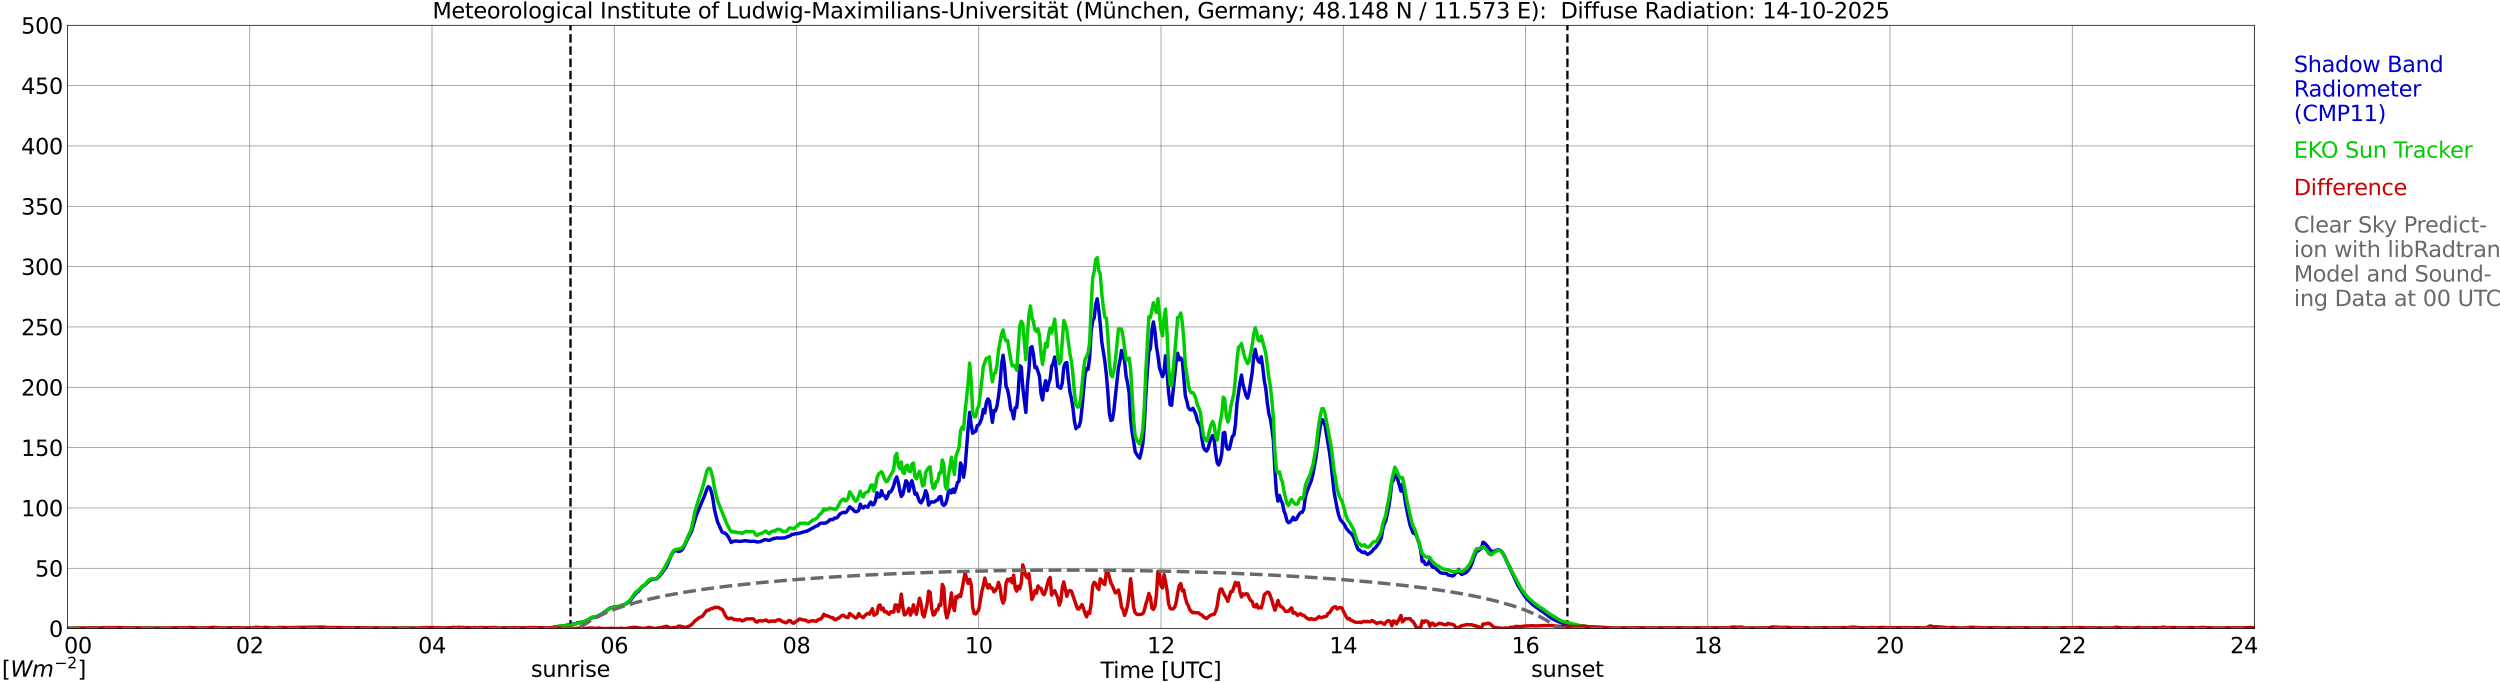 <?xml version="1.0" encoding="utf-8" standalone="no"?>
<!DOCTYPE svg PUBLIC "-//W3C//DTD SVG 1.1//EN"
  "http://www.w3.org/Graphics/SVG/1.1/DTD/svg11.dtd">
<svg xmlns:xlink="http://www.w3.org/1999/xlink" width="1085.4pt" height="296.64pt" viewBox="0 0 1085.4 296.64" xmlns="http://www.w3.org/2000/svg" version="1.1">
 <defs>
  <style type="text/css">*{stroke-linejoin: round; stroke-linecap: butt}</style>
 </defs>
 <g id="figure_1">
  <g id="patch_1">
   <path d="M 0 296.64 
L 1085.4 296.64 
L 1085.4 0 
L 0 0 
z
" style="fill: #ffffff"/>
  </g>
  <g id="axes_1">
   <g id="patch_2">
    <path d="M 29.306 272.909 
L 978.814 272.909 
L 978.814 10.976 
L 29.306 10.976 
z
" style="fill: #ffffff"/>
   </g>
   <g id="patch_3">
    <path d="M 978.814 272.909 
L 978.814 272.909 
L 978.814 10.976 
L 978.814 10.976 
z
" clip-path="url(#p8c869cf362)" style="fill: #d3d3d3; opacity: 0.25; stroke: #d3d3d3; stroke-linejoin: miter"/>
   </g>
   <g id="matplotlib.axis_1">
    <g id="xtick_1">
     <g id="line2d_1">
      <path d="M 29.306 272.909 
L 29.306 10.976 
" clip-path="url(#p8c869cf362)" style="fill: none; stroke: #808080; stroke-width: 0.3; stroke-linecap: square"/>
     </g>
     <g id="line2d_2"/>
     <g id="text_1">
      <!--    00 -->
      <g transform="translate(18.733 283.627) scale(0.095 -0.095)">
       <defs>
        <path id="DejaVuSans-20" transform="scale(0.016)"/>
        <path id="DejaVuSans-30" d="M 2034 4250 
Q 1547 4250 1301 3770 
Q 1056 3291 1056 2328 
Q 1056 1369 1301 889 
Q 1547 409 2034 409 
Q 2525 409 2770 889 
Q 3016 1369 3016 2328 
Q 3016 3291 2770 3770 
Q 2525 4250 2034 4250 
z
M 2034 4750 
Q 2819 4750 3233 4129 
Q 3647 3509 3647 2328 
Q 3647 1150 3233 529 
Q 2819 -91 2034 -91 
Q 1250 -91 836 529 
Q 422 1150 422 2328 
Q 422 3509 836 4129 
Q 1250 4750 2034 4750 
z
" transform="scale(0.016)"/>
       </defs>
       <use xlink:href="#DejaVuSans-20"/>
       <use xlink:href="#DejaVuSans-20" transform="translate(31.787 0)"/>
       <use xlink:href="#DejaVuSans-20" transform="translate(63.574 0)"/>
       <use xlink:href="#DejaVuSans-30" transform="translate(95.361 0)"/>
       <use xlink:href="#DejaVuSans-30" transform="translate(158.984 0)"/>
      </g>
     </g>
    </g>
    <g id="xtick_2">
     <g id="line2d_3">
      <path d="M 108.431 272.909 
L 108.431 10.976 
" clip-path="url(#p8c869cf362)" style="fill: none; stroke: #808080; stroke-width: 0.3; stroke-linecap: square"/>
     </g>
     <g id="line2d_4"/>
     <g id="text_2">
      <!-- 02 -->
      <g transform="translate(102.387 283.627) scale(0.095 -0.095)">
       <defs>
        <path id="DejaVuSans-32" d="M 1228 531 
L 3431 531 
L 3431 0 
L 469 0 
L 469 531 
Q 828 903 1448 1529 
Q 2069 2156 2228 2338 
Q 2531 2678 2651 2914 
Q 2772 3150 2772 3378 
Q 2772 3750 2511 3984 
Q 2250 4219 1831 4219 
Q 1534 4219 1204 4116 
Q 875 4013 500 3803 
L 500 4441 
Q 881 4594 1212 4672 
Q 1544 4750 1819 4750 
Q 2544 4750 2975 4387 
Q 3406 4025 3406 3419 
Q 3406 3131 3298 2873 
Q 3191 2616 2906 2266 
Q 2828 2175 2409 1742 
Q 1991 1309 1228 531 
z
" transform="scale(0.016)"/>
       </defs>
       <use xlink:href="#DejaVuSans-30"/>
       <use xlink:href="#DejaVuSans-32" transform="translate(63.623 0)"/>
      </g>
     </g>
    </g>
    <g id="xtick_3">
     <g id="line2d_5">
      <path d="M 187.557 272.909 
L 187.557 10.976 
" clip-path="url(#p8c869cf362)" style="fill: none; stroke: #808080; stroke-width: 0.3; stroke-linecap: square"/>
     </g>
     <g id="line2d_6"/>
     <g id="text_3">
      <!-- 04 -->
      <g transform="translate(181.513 283.627) scale(0.095 -0.095)">
       <defs>
        <path id="DejaVuSans-34" d="M 2419 4116 
L 825 1625 
L 2419 1625 
L 2419 4116 
z
M 2253 4666 
L 3047 4666 
L 3047 1625 
L 3713 1625 
L 3713 1100 
L 3047 1100 
L 3047 0 
L 2419 0 
L 2419 1100 
L 313 1100 
L 313 1709 
L 2253 4666 
z
" transform="scale(0.016)"/>
       </defs>
       <use xlink:href="#DejaVuSans-30"/>
       <use xlink:href="#DejaVuSans-34" transform="translate(63.623 0)"/>
      </g>
     </g>
    </g>
    <g id="xtick_4">
     <g id="line2d_7">
      <path d="M 266.683 272.909 
L 266.683 10.976 
" clip-path="url(#p8c869cf362)" style="fill: none; stroke: #808080; stroke-width: 0.3; stroke-linecap: square"/>
     </g>
     <g id="line2d_8"/>
     <g id="text_4">
      <!-- 06 -->
      <g transform="translate(260.638 283.627) scale(0.095 -0.095)">
       <defs>
        <path id="DejaVuSans-36" d="M 2113 2584 
Q 1688 2584 1439 2293 
Q 1191 2003 1191 1497 
Q 1191 994 1439 701 
Q 1688 409 2113 409 
Q 2538 409 2786 701 
Q 3034 994 3034 1497 
Q 3034 2003 2786 2293 
Q 2538 2584 2113 2584 
z
M 3366 4563 
L 3366 3988 
Q 3128 4100 2886 4159 
Q 2644 4219 2406 4219 
Q 1781 4219 1451 3797 
Q 1122 3375 1075 2522 
Q 1259 2794 1537 2939 
Q 1816 3084 2150 3084 
Q 2853 3084 3261 2657 
Q 3669 2231 3669 1497 
Q 3669 778 3244 343 
Q 2819 -91 2113 -91 
Q 1303 -91 875 529 
Q 447 1150 447 2328 
Q 447 3434 972 4092 
Q 1497 4750 2381 4750 
Q 2619 4750 2861 4703 
Q 3103 4656 3366 4563 
z
" transform="scale(0.016)"/>
       </defs>
       <use xlink:href="#DejaVuSans-30"/>
       <use xlink:href="#DejaVuSans-36" transform="translate(63.623 0)"/>
      </g>
     </g>
    </g>
    <g id="xtick_5">
     <g id="line2d_9">
      <path d="M 345.808 272.909 
L 345.808 10.976 
" clip-path="url(#p8c869cf362)" style="fill: none; stroke: #808080; stroke-width: 0.3; stroke-linecap: square"/>
     </g>
     <g id="line2d_10"/>
     <g id="text_5">
      <!-- 08 -->
      <g transform="translate(339.764 283.627) scale(0.095 -0.095)">
       <defs>
        <path id="DejaVuSans-38" d="M 2034 2216 
Q 1584 2216 1326 1975 
Q 1069 1734 1069 1313 
Q 1069 891 1326 650 
Q 1584 409 2034 409 
Q 2484 409 2743 651 
Q 3003 894 3003 1313 
Q 3003 1734 2745 1975 
Q 2488 2216 2034 2216 
z
M 1403 2484 
Q 997 2584 770 2862 
Q 544 3141 544 3541 
Q 544 4100 942 4425 
Q 1341 4750 2034 4750 
Q 2731 4750 3128 4425 
Q 3525 4100 3525 3541 
Q 3525 3141 3298 2862 
Q 3072 2584 2669 2484 
Q 3125 2378 3379 2068 
Q 3634 1759 3634 1313 
Q 3634 634 3220 271 
Q 2806 -91 2034 -91 
Q 1263 -91 848 271 
Q 434 634 434 1313 
Q 434 1759 690 2068 
Q 947 2378 1403 2484 
z
M 1172 3481 
Q 1172 3119 1398 2916 
Q 1625 2713 2034 2713 
Q 2441 2713 2670 2916 
Q 2900 3119 2900 3481 
Q 2900 3844 2670 4047 
Q 2441 4250 2034 4250 
Q 1625 4250 1398 4047 
Q 1172 3844 1172 3481 
z
" transform="scale(0.016)"/>
       </defs>
       <use xlink:href="#DejaVuSans-30"/>
       <use xlink:href="#DejaVuSans-38" transform="translate(63.623 0)"/>
      </g>
     </g>
    </g>
    <g id="xtick_6">
     <g id="line2d_11">
      <path d="M 424.934 272.909 
L 424.934 10.976 
" clip-path="url(#p8c869cf362)" style="fill: none; stroke: #808080; stroke-width: 0.3; stroke-linecap: square"/>
     </g>
     <g id="line2d_12"/>
     <g id="text_6">
      <!-- 10 -->
      <g transform="translate(418.89 283.627) scale(0.095 -0.095)">
       <defs>
        <path id="DejaVuSans-31" d="M 794 531 
L 1825 531 
L 1825 4091 
L 703 3866 
L 703 4441 
L 1819 4666 
L 2450 4666 
L 2450 531 
L 3481 531 
L 3481 0 
L 794 0 
L 794 531 
z
" transform="scale(0.016)"/>
       </defs>
       <use xlink:href="#DejaVuSans-31"/>
       <use xlink:href="#DejaVuSans-30" transform="translate(63.623 0)"/>
      </g>
     </g>
    </g>
    <g id="xtick_7">
     <g id="line2d_13">
      <path d="M 504.06 272.909 
L 504.06 10.976 
" clip-path="url(#p8c869cf362)" style="fill: none; stroke: #808080; stroke-width: 0.3; stroke-linecap: square"/>
     </g>
     <g id="line2d_14"/>
     <g id="text_7">
      <!-- 12 -->
      <g transform="translate(498.015 283.627) scale(0.095 -0.095)">
       <use xlink:href="#DejaVuSans-31"/>
       <use xlink:href="#DejaVuSans-32" transform="translate(63.623 0)"/>
      </g>
     </g>
    </g>
    <g id="xtick_8">
     <g id="line2d_15">
      <path d="M 583.185 272.909 
L 583.185 10.976 
" clip-path="url(#p8c869cf362)" style="fill: none; stroke: #808080; stroke-width: 0.3; stroke-linecap: square"/>
     </g>
     <g id="line2d_16"/>
     <g id="text_8">
      <!-- 14 -->
      <g transform="translate(577.141 283.627) scale(0.095 -0.095)">
       <use xlink:href="#DejaVuSans-31"/>
       <use xlink:href="#DejaVuSans-34" transform="translate(63.623 0)"/>
      </g>
     </g>
    </g>
    <g id="xtick_9">
     <g id="line2d_17">
      <path d="M 662.311 272.909 
L 662.311 10.976 
" clip-path="url(#p8c869cf362)" style="fill: none; stroke: #808080; stroke-width: 0.3; stroke-linecap: square"/>
     </g>
     <g id="line2d_18"/>
     <g id="text_9">
      <!-- 16 -->
      <g transform="translate(656.267 283.627) scale(0.095 -0.095)">
       <use xlink:href="#DejaVuSans-31"/>
       <use xlink:href="#DejaVuSans-36" transform="translate(63.623 0)"/>
      </g>
     </g>
    </g>
    <g id="xtick_10">
     <g id="line2d_19">
      <path d="M 741.437 272.909 
L 741.437 10.976 
" clip-path="url(#p8c869cf362)" style="fill: none; stroke: #808080; stroke-width: 0.3; stroke-linecap: square"/>
     </g>
     <g id="line2d_20"/>
     <g id="text_10">
      <!-- 18 -->
      <g transform="translate(735.392 283.627) scale(0.095 -0.095)">
       <use xlink:href="#DejaVuSans-31"/>
       <use xlink:href="#DejaVuSans-38" transform="translate(63.623 0)"/>
      </g>
     </g>
    </g>
    <g id="xtick_11">
     <g id="line2d_21">
      <path d="M 820.562 272.909 
L 820.562 10.976 
" clip-path="url(#p8c869cf362)" style="fill: none; stroke: #808080; stroke-width: 0.3; stroke-linecap: square"/>
     </g>
     <g id="line2d_22"/>
     <g id="text_11">
      <!-- 20 -->
      <g transform="translate(814.518 283.627) scale(0.095 -0.095)">
       <use xlink:href="#DejaVuSans-32"/>
       <use xlink:href="#DejaVuSans-30" transform="translate(63.623 0)"/>
      </g>
     </g>
    </g>
    <g id="xtick_12">
     <g id="line2d_23">
      <path d="M 899.688 272.909 
L 899.688 10.976 
" clip-path="url(#p8c869cf362)" style="fill: none; stroke: #808080; stroke-width: 0.3; stroke-linecap: square"/>
     </g>
     <g id="line2d_24"/>
     <g id="text_12">
      <!-- 22 -->
      <g transform="translate(893.644 283.627) scale(0.095 -0.095)">
       <use xlink:href="#DejaVuSans-32"/>
       <use xlink:href="#DejaVuSans-32" transform="translate(63.623 0)"/>
      </g>
     </g>
    </g>
    <g id="xtick_13">
     <g id="line2d_25">
      <path d="M 978.814 272.909 
L 978.814 10.976 
" clip-path="url(#p8c869cf362)" style="fill: none; stroke: #808080; stroke-width: 0.3; stroke-linecap: square"/>
     </g>
     <g id="line2d_26"/>
     <g id="text_13">
      <!-- 24    -->
      <g transform="translate(968.241 283.627) scale(0.095 -0.095)">
       <use xlink:href="#DejaVuSans-32"/>
       <use xlink:href="#DejaVuSans-34" transform="translate(63.623 0)"/>
       <use xlink:href="#DejaVuSans-20" transform="translate(127.246 0)"/>
       <use xlink:href="#DejaVuSans-20" transform="translate(159.033 0)"/>
       <use xlink:href="#DejaVuSans-20" transform="translate(190.82 0)"/>
      </g>
     </g>
    </g>
    <g id="text_14">
     <!-- Time [UTC] -->
     <g transform="translate(477.806 294.322) scale(0.095 -0.095)">
      <defs>
       <path id="DejaVuSans-54" d="M -19 4666 
L 3928 4666 
L 3928 4134 
L 2272 4134 
L 2272 0 
L 1638 0 
L 1638 4134 
L -19 4134 
L -19 4666 
z
" transform="scale(0.016)"/>
       <path id="DejaVuSans-69" d="M 603 3500 
L 1178 3500 
L 1178 0 
L 603 0 
L 603 3500 
z
M 603 4863 
L 1178 4863 
L 1178 4134 
L 603 4134 
L 603 4863 
z
" transform="scale(0.016)"/>
       <path id="DejaVuSans-6d" d="M 3328 2828 
Q 3544 3216 3844 3400 
Q 4144 3584 4550 3584 
Q 5097 3584 5394 3201 
Q 5691 2819 5691 2113 
L 5691 0 
L 5113 0 
L 5113 2094 
Q 5113 2597 4934 2840 
Q 4756 3084 4391 3084 
Q 3944 3084 3684 2787 
Q 3425 2491 3425 1978 
L 3425 0 
L 2847 0 
L 2847 2094 
Q 2847 2600 2669 2842 
Q 2491 3084 2119 3084 
Q 1678 3084 1418 2786 
Q 1159 2488 1159 1978 
L 1159 0 
L 581 0 
L 581 3500 
L 1159 3500 
L 1159 2956 
Q 1356 3278 1631 3431 
Q 1906 3584 2284 3584 
Q 2666 3584 2933 3390 
Q 3200 3197 3328 2828 
z
" transform="scale(0.016)"/>
       <path id="DejaVuSans-65" d="M 3597 1894 
L 3597 1613 
L 953 1613 
Q 991 1019 1311 708 
Q 1631 397 2203 397 
Q 2534 397 2845 478 
Q 3156 559 3463 722 
L 3463 178 
Q 3153 47 2828 -22 
Q 2503 -91 2169 -91 
Q 1331 -91 842 396 
Q 353 884 353 1716 
Q 353 2575 817 3079 
Q 1281 3584 2069 3584 
Q 2775 3584 3186 3129 
Q 3597 2675 3597 1894 
z
M 3022 2063 
Q 3016 2534 2758 2815 
Q 2500 3097 2075 3097 
Q 1594 3097 1305 2825 
Q 1016 2553 972 2059 
L 3022 2063 
z
" transform="scale(0.016)"/>
       <path id="DejaVuSans-5b" d="M 550 4863 
L 1875 4863 
L 1875 4416 
L 1125 4416 
L 1125 -397 
L 1875 -397 
L 1875 -844 
L 550 -844 
L 550 4863 
z
" transform="scale(0.016)"/>
       <path id="DejaVuSans-55" d="M 556 4666 
L 1191 4666 
L 1191 1831 
Q 1191 1081 1462 751 
Q 1734 422 2344 422 
Q 2950 422 3222 751 
Q 3494 1081 3494 1831 
L 3494 4666 
L 4128 4666 
L 4128 1753 
Q 4128 841 3676 375 
Q 3225 -91 2344 -91 
Q 1459 -91 1007 375 
Q 556 841 556 1753 
L 556 4666 
z
" transform="scale(0.016)"/>
       <path id="DejaVuSans-43" d="M 4122 4306 
L 4122 3641 
Q 3803 3938 3442 4084 
Q 3081 4231 2675 4231 
Q 1875 4231 1450 3742 
Q 1025 3253 1025 2328 
Q 1025 1406 1450 917 
Q 1875 428 2675 428 
Q 3081 428 3442 575 
Q 3803 722 4122 1019 
L 4122 359 
Q 3791 134 3420 21 
Q 3050 -91 2638 -91 
Q 1578 -91 968 557 
Q 359 1206 359 2328 
Q 359 3453 968 4101 
Q 1578 4750 2638 4750 
Q 3056 4750 3426 4639 
Q 3797 4528 4122 4306 
z
" transform="scale(0.016)"/>
       <path id="DejaVuSans-5d" d="M 1947 4863 
L 1947 -844 
L 622 -844 
L 622 -397 
L 1369 -397 
L 1369 4416 
L 622 4416 
L 622 4863 
L 1947 4863 
z
" transform="scale(0.016)"/>
      </defs>
      <use xlink:href="#DejaVuSans-54"/>
      <use xlink:href="#DejaVuSans-69" transform="translate(57.959 0)"/>
      <use xlink:href="#DejaVuSans-6d" transform="translate(85.742 0)"/>
      <use xlink:href="#DejaVuSans-65" transform="translate(183.154 0)"/>
      <use xlink:href="#DejaVuSans-20" transform="translate(244.678 0)"/>
      <use xlink:href="#DejaVuSans-5b" transform="translate(276.465 0)"/>
      <use xlink:href="#DejaVuSans-55" transform="translate(315.479 0)"/>
      <use xlink:href="#DejaVuSans-54" transform="translate(388.672 0)"/>
      <use xlink:href="#DejaVuSans-43" transform="translate(443.881 0)"/>
      <use xlink:href="#DejaVuSans-5d" transform="translate(513.705 0)"/>
     </g>
    </g>
   </g>
   <g id="matplotlib.axis_2">
    <g id="ytick_1">
     <g id="line2d_27">
      <path d="M 29.306 272.909 
L 978.814 272.909 
" clip-path="url(#p8c869cf362)" style="fill: none; stroke: #808080; stroke-width: 0.3; stroke-linecap: square"/>
     </g>
     <g id="line2d_28"/>
     <g id="text_15">
      <!-- 0 -->
      <g transform="translate(21.261 276.518) scale(0.095 -0.095)">
       <use xlink:href="#DejaVuSans-30"/>
      </g>
     </g>
    </g>
    <g id="ytick_2">
     <g id="line2d_29">
      <path d="M 29.306 246.715 
L 978.814 246.715 
" clip-path="url(#p8c869cf362)" style="fill: none; stroke: #808080; stroke-width: 0.3; stroke-linecap: square"/>
     </g>
     <g id="line2d_30"/>
     <g id="text_16">
      <!-- 50 -->
      <g transform="translate(15.217 250.325) scale(0.095 -0.095)">
       <defs>
        <path id="DejaVuSans-35" d="M 691 4666 
L 3169 4666 
L 3169 4134 
L 1269 4134 
L 1269 2991 
Q 1406 3038 1543 3061 
Q 1681 3084 1819 3084 
Q 2600 3084 3056 2656 
Q 3513 2228 3513 1497 
Q 3513 744 3044 326 
Q 2575 -91 1722 -91 
Q 1428 -91 1123 -41 
Q 819 9 494 109 
L 494 744 
Q 775 591 1075 516 
Q 1375 441 1709 441 
Q 2250 441 2565 725 
Q 2881 1009 2881 1497 
Q 2881 1984 2565 2268 
Q 2250 2553 1709 2553 
Q 1456 2553 1204 2497 
Q 953 2441 691 2322 
L 691 4666 
z
" transform="scale(0.016)"/>
       </defs>
       <use xlink:href="#DejaVuSans-35"/>
       <use xlink:href="#DejaVuSans-30" transform="translate(63.623 0)"/>
      </g>
     </g>
    </g>
    <g id="ytick_3">
     <g id="line2d_31">
      <path d="M 29.306 220.522 
L 978.814 220.522 
" clip-path="url(#p8c869cf362)" style="fill: none; stroke: #808080; stroke-width: 0.3; stroke-linecap: square"/>
     </g>
     <g id="line2d_32"/>
     <g id="text_17">
      <!-- 100 -->
      <g transform="translate(9.173 224.131) scale(0.095 -0.095)">
       <use xlink:href="#DejaVuSans-31"/>
       <use xlink:href="#DejaVuSans-30" transform="translate(63.623 0)"/>
       <use xlink:href="#DejaVuSans-30" transform="translate(127.246 0)"/>
      </g>
     </g>
    </g>
    <g id="ytick_4">
     <g id="line2d_33">
      <path d="M 29.306 194.329 
L 978.814 194.329 
" clip-path="url(#p8c869cf362)" style="fill: none; stroke: #808080; stroke-width: 0.3; stroke-linecap: square"/>
     </g>
     <g id="line2d_34"/>
     <g id="text_18">
      <!-- 150 -->
      <g transform="translate(9.173 197.938) scale(0.095 -0.095)">
       <use xlink:href="#DejaVuSans-31"/>
       <use xlink:href="#DejaVuSans-35" transform="translate(63.623 0)"/>
       <use xlink:href="#DejaVuSans-30" transform="translate(127.246 0)"/>
      </g>
     </g>
    </g>
    <g id="ytick_5">
     <g id="line2d_35">
      <path d="M 29.306 168.136 
L 978.814 168.136 
" clip-path="url(#p8c869cf362)" style="fill: none; stroke: #808080; stroke-width: 0.3; stroke-linecap: square"/>
     </g>
     <g id="line2d_36"/>
     <g id="text_19">
      <!-- 200 -->
      <g transform="translate(9.173 171.745) scale(0.095 -0.095)">
       <use xlink:href="#DejaVuSans-32"/>
       <use xlink:href="#DejaVuSans-30" transform="translate(63.623 0)"/>
       <use xlink:href="#DejaVuSans-30" transform="translate(127.246 0)"/>
      </g>
     </g>
    </g>
    <g id="ytick_6">
     <g id="line2d_37">
      <path d="M 29.306 141.942 
L 978.814 141.942 
" clip-path="url(#p8c869cf362)" style="fill: none; stroke: #808080; stroke-width: 0.3; stroke-linecap: square"/>
     </g>
     <g id="line2d_38"/>
     <g id="text_20">
      <!-- 250 -->
      <g transform="translate(9.173 145.551) scale(0.095 -0.095)">
       <use xlink:href="#DejaVuSans-32"/>
       <use xlink:href="#DejaVuSans-35" transform="translate(63.623 0)"/>
       <use xlink:href="#DejaVuSans-30" transform="translate(127.246 0)"/>
      </g>
     </g>
    </g>
    <g id="ytick_7">
     <g id="line2d_39">
      <path d="M 29.306 115.749 
L 978.814 115.749 
" clip-path="url(#p8c869cf362)" style="fill: none; stroke: #808080; stroke-width: 0.3; stroke-linecap: square"/>
     </g>
     <g id="line2d_40"/>
     <g id="text_21">
      <!-- 300 -->
      <g transform="translate(9.173 119.358) scale(0.095 -0.095)">
       <defs>
        <path id="DejaVuSans-33" d="M 2597 2516 
Q 3050 2419 3304 2112 
Q 3559 1806 3559 1356 
Q 3559 666 3084 287 
Q 2609 -91 1734 -91 
Q 1441 -91 1130 -33 
Q 819 25 488 141 
L 488 750 
Q 750 597 1062 519 
Q 1375 441 1716 441 
Q 2309 441 2620 675 
Q 2931 909 2931 1356 
Q 2931 1769 2642 2001 
Q 2353 2234 1838 2234 
L 1294 2234 
L 1294 2753 
L 1863 2753 
Q 2328 2753 2575 2939 
Q 2822 3125 2822 3475 
Q 2822 3834 2567 4026 
Q 2313 4219 1838 4219 
Q 1578 4219 1281 4162 
Q 984 4106 628 3988 
L 628 4550 
Q 988 4650 1302 4700 
Q 1616 4750 1894 4750 
Q 2613 4750 3031 4423 
Q 3450 4097 3450 3541 
Q 3450 3153 3228 2886 
Q 3006 2619 2597 2516 
z
" transform="scale(0.016)"/>
       </defs>
       <use xlink:href="#DejaVuSans-33"/>
       <use xlink:href="#DejaVuSans-30" transform="translate(63.623 0)"/>
       <use xlink:href="#DejaVuSans-30" transform="translate(127.246 0)"/>
      </g>
     </g>
    </g>
    <g id="ytick_8">
     <g id="line2d_41">
      <path d="M 29.306 89.556 
L 978.814 89.556 
" clip-path="url(#p8c869cf362)" style="fill: none; stroke: #808080; stroke-width: 0.3; stroke-linecap: square"/>
     </g>
     <g id="line2d_42"/>
     <g id="text_22">
      <!-- 350 -->
      <g transform="translate(9.173 93.165) scale(0.095 -0.095)">
       <use xlink:href="#DejaVuSans-33"/>
       <use xlink:href="#DejaVuSans-35" transform="translate(63.623 0)"/>
       <use xlink:href="#DejaVuSans-30" transform="translate(127.246 0)"/>
      </g>
     </g>
    </g>
    <g id="ytick_9">
     <g id="line2d_43">
      <path d="M 29.306 63.362 
L 978.814 63.362 
" clip-path="url(#p8c869cf362)" style="fill: none; stroke: #808080; stroke-width: 0.3; stroke-linecap: square"/>
     </g>
     <g id="line2d_44"/>
     <g id="text_23">
      <!-- 400 -->
      <g transform="translate(9.173 66.972) scale(0.095 -0.095)">
       <use xlink:href="#DejaVuSans-34"/>
       <use xlink:href="#DejaVuSans-30" transform="translate(63.623 0)"/>
       <use xlink:href="#DejaVuSans-30" transform="translate(127.246 0)"/>
      </g>
     </g>
    </g>
    <g id="ytick_10">
     <g id="line2d_45">
      <path d="M 29.306 37.169 
L 978.814 37.169 
" clip-path="url(#p8c869cf362)" style="fill: none; stroke: #808080; stroke-width: 0.3; stroke-linecap: square"/>
     </g>
     <g id="line2d_46"/>
     <g id="text_24">
      <!-- 450 -->
      <g transform="translate(9.173 40.778) scale(0.095 -0.095)">
       <use xlink:href="#DejaVuSans-34"/>
       <use xlink:href="#DejaVuSans-35" transform="translate(63.623 0)"/>
       <use xlink:href="#DejaVuSans-30" transform="translate(127.246 0)"/>
      </g>
     </g>
    </g>
    <g id="ytick_11">
     <g id="line2d_47">
      <path d="M 29.306 10.976 
L 978.814 10.976 
" clip-path="url(#p8c869cf362)" style="fill: none; stroke: #808080; stroke-width: 0.3; stroke-linecap: square"/>
     </g>
     <g id="line2d_48"/>
     <g id="text_25">
      <!-- 500 -->
      <g transform="translate(9.173 14.585) scale(0.095 -0.095)">
       <use xlink:href="#DejaVuSans-35"/>
       <use xlink:href="#DejaVuSans-30" transform="translate(63.623 0)"/>
       <use xlink:href="#DejaVuSans-30" transform="translate(127.246 0)"/>
      </g>
     </g>
    </g>
   </g>
   <g id="line2d_49">
    <path d="M 247.693 272.909 
L 247.693 10.976 
" clip-path="url(#p8c869cf362)" style="fill: none; stroke-dasharray: 3.7,1.6; stroke-dashoffset: 0; stroke: #000000"/>
   </g>
   <g id="line2d_50">
    <path d="M 680.51 272.909 
L 680.51 10.976 
" clip-path="url(#p8c869cf362)" style="fill: none; stroke-dasharray: 3.7,1.6; stroke-dashoffset: 0; stroke: #000000"/>
   </g>
   <g id="line2d_51">
    <path d="M 29.306 272.909 
L 240.308 272.909 
L 240.967 272.133 
L 242.945 272.023 
L 249.539 270.813 
L 250.198 270.698 
L 250.858 270.258 
L 251.517 270.368 
L 252.836 270.038 
L 254.155 269.708 
L 255.473 269.158 
L 256.792 268.273 
L 258.111 267.943 
L 259.43 267.613 
L 260.089 267.392 
L 263.386 265.077 
L 264.705 264.082 
L 266.683 263.532 
L 268.002 263.532 
L 271.298 262.431 
L 273.277 261.106 
L 273.936 260.446 
L 275.255 258.571 
L 276.573 257.135 
L 277.233 256.695 
L 277.892 255.92 
L 278.552 254.93 
L 279.211 254.38 
L 279.87 254.05 
L 281.849 252.174 
L 283.167 251.509 
L 285.145 251.289 
L 287.124 249.193 
L 288.442 247.318 
L 289.102 246.438 
L 289.761 245.112 
L 291.08 241.917 
L 291.739 240.481 
L 292.399 239.601 
L 293.058 239.046 
L 293.717 239.046 
L 294.377 239.381 
L 295.036 239.381 
L 295.696 239.046 
L 296.355 238.386 
L 297.014 237.286 
L 298.333 234.415 
L 300.311 230.554 
L 302.289 223.828 
L 304.927 217.431 
L 305.586 215.996 
L 306.905 212.36 
L 307.564 211.255 
L 308.224 211.805 
L 308.883 213.68 
L 309.543 216.771 
L 310.202 221.292 
L 311.521 226.583 
L 313.499 231 
L 314.158 231.33 
L 314.818 231.44 
L 315.477 232.1 
L 316.136 232.98 
L 317.455 235.52 
L 318.114 235.075 
L 319.433 234.855 
L 321.411 235.075 
L 323.39 234.745 
L 326.027 235.075 
L 327.346 234.965 
L 328.665 235.3 
L 329.983 235.19 
L 331.302 234.635 
L 331.961 234.305 
L 332.621 234.305 
L 333.94 234.635 
L 335.918 233.755 
L 336.577 233.755 
L 337.236 233.535 
L 338.555 233.645 
L 340.533 233.535 
L 343.171 232.54 
L 343.83 231.99 
L 344.49 231.99 
L 345.149 231.77 
L 346.468 231.66 
L 349.105 230.884 
L 350.424 230.554 
L 353.062 229.124 
L 354.38 228.349 
L 355.04 228.239 
L 355.699 227.469 
L 356.359 227.139 
L 358.337 227.139 
L 359.655 226.363 
L 360.315 225.593 
L 361.634 225.593 
L 362.293 224.933 
L 362.952 224.933 
L 363.612 224.598 
L 364.271 223.608 
L 364.93 222.948 
L 366.249 222.392 
L 366.909 222.618 
L 367.568 222.172 
L 368.887 220.077 
L 370.206 221.072 
L 370.865 221.842 
L 371.524 222.172 
L 372.184 222.062 
L 372.843 221.512 
L 373.502 218.867 
L 374.162 220.297 
L 374.821 220.522 
L 375.481 219.747 
L 376.799 220.187 
L 377.459 218.757 
L 378.118 217.981 
L 378.777 219.197 
L 379.437 218.977 
L 380.096 217.321 
L 380.756 213.901 
L 381.415 215.776 
L 382.074 215.556 
L 382.734 213.02 
L 383.393 215.006 
L 384.053 215.226 
L 384.712 216.551 
L 385.371 215.556 
L 386.031 213.57 
L 386.69 213.57 
L 387.349 212.47 
L 388.009 210.815 
L 388.668 208.389 
L 389.328 207.064 
L 389.987 209.38 
L 390.646 212.91 
L 391.306 215.556 
L 391.965 214.676 
L 393.284 208.719 
L 393.943 209.38 
L 394.603 213.24 
L 395.262 210.595 
L 395.921 208.719 
L 396.581 211.365 
L 397.24 214.566 
L 397.899 214.121 
L 399.218 217.761 
L 399.878 218.311 
L 400.537 217.211 
L 401.196 215.666 
L 401.856 213.02 
L 402.515 214.566 
L 403.175 219.307 
L 403.834 218.311 
L 404.493 217.871 
L 405.153 217.981 
L 405.812 217.871 
L 406.471 217.211 
L 407.131 217.101 
L 407.79 215.776 
L 408.45 215.556 
L 409.109 218.867 
L 409.768 219.417 
L 410.428 218.867 
L 411.087 217.101 
L 411.746 213.57 
L 412.406 212.8 
L 413.065 214.011 
L 413.725 212.36 
L 414.384 213.79 
L 415.043 211.915 
L 415.703 209.49 
L 416.362 208.939 
L 417.022 200.998 
L 417.681 202.543 
L 418.34 207.174 
L 419 202.983 
L 420.318 185.889 
L 420.978 179.053 
L 421.637 184.344 
L 422.297 188.095 
L 422.956 187.545 
L 423.615 187.215 
L 424.275 184.784 
L 424.934 184.454 
L 425.593 183.354 
L 426.253 181.478 
L 426.912 177.728 
L 427.572 179.273 
L 428.231 174.752 
L 428.89 173.207 
L 429.55 173.977 
L 430.869 183.354 
L 431.528 178.278 
L 432.187 178.388 
L 432.847 176.292 
L 433.506 172.101 
L 434.165 166.7 
L 434.825 158.208 
L 435.484 154.237 
L 436.144 159.198 
L 436.803 167.8 
L 437.462 169.236 
L 438.122 172.657 
L 438.781 177.618 
L 439.44 178.723 
L 440.1 181.808 
L 440.759 176.957 
L 441.419 176.957 
L 442.078 170.231 
L 442.737 158.758 
L 443.397 159.418 
L 444.056 168.246 
L 445.375 179.053 
L 446.034 167.25 
L 446.694 160.854 
L 447.353 151.037 
L 448.012 150.486 
L 448.672 153.797 
L 449.331 159.638 
L 449.991 159.308 
L 451.309 163.389 
L 451.969 171.001 
L 452.628 173.647 
L 453.287 168.356 
L 453.947 165.265 
L 454.606 169.566 
L 455.266 166.48 
L 455.925 164.605 
L 456.584 159.088 
L 457.244 157.768 
L 457.903 155.007 
L 458.563 160.634 
L 459.222 167.69 
L 460.541 168.576 
L 461.2 166.26 
L 461.859 159.418 
L 462.519 157.658 
L 463.178 157.433 
L 463.838 164.385 
L 464.497 170.006 
L 465.156 172.987 
L 465.816 176.957 
L 466.475 182.914 
L 467.134 186.109 
L 467.794 185.339 
L 468.453 185.119 
L 469.113 183.024 
L 469.772 176.957 
L 471.091 162.509 
L 471.75 159.974 
L 472.409 160.304 
L 473.069 155.448 
L 473.728 143.98 
L 474.388 139.349 
L 475.047 138.024 
L 475.706 132.177 
L 476.366 129.752 
L 477.025 134.383 
L 477.685 140.559 
L 478.344 148.391 
L 479.663 156.773 
L 480.322 162.509 
L 480.981 170.231 
L 481.641 179.493 
L 482.3 182.579 
L 482.96 182.249 
L 483.619 178.058 
L 485.597 159.528 
L 486.256 156.553 
L 486.916 152.142 
L 488.235 156.663 
L 488.894 163.279 
L 489.553 166.37 
L 490.213 170.451 
L 490.872 182.028 
L 491.532 187.875 
L 492.191 191.626 
L 492.85 196.147 
L 494.169 198.242 
L 494.828 198.902 
L 495.488 196.257 
L 496.147 192.836 
L 496.807 184.784 
L 497.466 171.771 
L 498.125 161.404 
L 498.785 152.802 
L 499.444 151.372 
L 500.103 143.43 
L 500.763 139.789 
L 501.422 143.76 
L 502.082 150.486 
L 502.741 154.457 
L 503.4 159.754 
L 504.719 163.499 
L 505.379 161.514 
L 506.038 154.457 
L 506.697 161.514 
L 507.357 170.231 
L 508.016 175.742 
L 508.675 175.962 
L 510.654 156.773 
L 511.313 153.352 
L 511.972 156.223 
L 512.632 155.448 
L 513.291 156.333 
L 514.61 171.661 
L 515.269 174.087 
L 515.929 176.957 
L 516.588 177.838 
L 517.247 177.948 
L 517.907 177.287 
L 518.566 178.498 
L 519.226 180.043 
L 519.885 182.804 
L 520.544 183.904 
L 521.204 185.339 
L 521.863 190.96 
L 522.522 194.271 
L 523.182 195.377 
L 523.841 195.817 
L 524.501 194.711 
L 525.16 192.176 
L 525.819 190.3 
L 526.479 189.09 
L 527.138 190.74 
L 527.797 196.807 
L 528.457 200.888 
L 529.116 201.883 
L 529.776 200.228 
L 530.435 197.027 
L 531.094 187.985 
L 531.754 187.765 
L 532.413 193.831 
L 533.073 195.041 
L 533.732 194.931 
L 535.051 189.42 
L 535.71 188.865 
L 536.369 184.344 
L 537.029 175.302 
L 538.348 166.15 
L 539.007 162.839 
L 539.666 167.03 
L 540.985 171.661 
L 541.644 172.877 
L 542.304 170.341 
L 543.623 161.959 
L 544.282 155.007 
L 544.941 151.702 
L 545.601 154.897 
L 546.26 156.663 
L 546.919 157.323 
L 547.579 154.897 
L 548.238 159.528 
L 548.898 165.265 
L 549.557 168.686 
L 550.216 174.862 
L 550.876 179.603 
L 551.535 181.808 
L 552.195 186.109 
L 552.854 191.296 
L 553.513 204.309 
L 554.173 213.901 
L 554.832 217.541 
L 555.491 215.116 
L 556.151 217.211 
L 556.81 218.647 
L 557.47 221.842 
L 558.129 223.608 
L 558.788 226.253 
L 559.448 226.919 
L 560.107 226.583 
L 560.766 225.813 
L 561.426 224.598 
L 562.085 225.703 
L 562.745 225.483 
L 564.063 223.168 
L 564.723 222.502 
L 565.382 222.392 
L 566.042 221.072 
L 566.701 216.106 
L 567.36 213.57 
L 568.679 210.265 
L 569.338 208.609 
L 569.998 205.964 
L 571.317 198.792 
L 572.635 188.865 
L 573.295 184.784 
L 573.954 182.138 
L 574.613 182.579 
L 575.273 184.674 
L 576.592 192.616 
L 577.251 196.587 
L 577.91 201.663 
L 579.229 213.79 
L 580.548 220.852 
L 581.207 223.608 
L 581.867 225.483 
L 582.526 226.363 
L 583.185 227.029 
L 583.845 228.019 
L 584.504 229.454 
L 585.164 230.114 
L 585.823 231 
L 586.482 231.44 
L 587.142 232.32 
L 587.801 233.425 
L 589.12 237.396 
L 589.779 238.716 
L 590.439 238.936 
L 591.098 239.601 
L 591.757 239.931 
L 592.417 239.601 
L 593.076 240.261 
L 593.736 240.702 
L 594.395 240.371 
L 595.714 239.381 
L 596.373 238.386 
L 597.032 237.946 
L 598.351 236.181 
L 599.011 235.075 
L 599.67 233.645 
L 600.329 229.784 
L 600.989 227.469 
L 601.648 226.143 
L 602.967 220.077 
L 603.626 215.336 
L 604.286 209.38 
L 604.945 208.609 
L 605.604 205.964 
L 606.264 206.074 
L 608.242 213.24 
L 608.901 210.265 
L 609.561 213.901 
L 610.22 218.537 
L 611.539 225.043 
L 612.198 228.019 
L 613.517 231.44 
L 614.176 231.66 
L 614.836 232.21 
L 616.154 235.961 
L 616.814 238.936 
L 617.473 243.792 
L 618.133 243.572 
L 618.792 245.002 
L 619.451 245.112 
L 620.111 244.672 
L 620.77 243.017 
L 621.429 245.442 
L 622.089 246.328 
L 622.748 245.888 
L 623.408 246.878 
L 625.386 248.643 
L 626.045 248.863 
L 628.023 248.973 
L 628.683 249.633 
L 630.001 249.859 
L 630.661 250.079 
L 631.32 249.743 
L 631.98 248.643 
L 632.639 248.533 
L 633.298 247.208 
L 633.958 248.863 
L 634.617 249.413 
L 635.936 248.863 
L 636.595 248.533 
L 637.914 246.988 
L 638.573 245.778 
L 639.233 244.122 
L 639.892 241.917 
L 641.211 239.046 
L 641.87 239.156 
L 642.53 238.386 
L 643.189 238.166 
L 643.848 235.41 
L 644.508 235.74 
L 645.827 237.171 
L 646.486 238.166 
L 647.145 238.936 
L 647.805 239.491 
L 648.464 239.381 
L 650.442 238.716 
L 651.102 238.826 
L 651.761 239.266 
L 652.42 240.151 
L 653.08 241.252 
L 659.014 254.16 
L 661.652 258.351 
L 662.97 260.111 
L 665.608 262.651 
L 668.246 264.527 
L 668.905 265.077 
L 669.564 265.407 
L 670.883 266.397 
L 672.202 267.392 
L 673.521 268.383 
L 676.158 269.708 
L 678.136 270.478 
L 679.455 271.033 
L 681.433 271.473 
L 682.752 271.803 
L 686.708 272.574 
L 687.368 272.909 
L 978.154 272.909 
L 978.154 272.909 
" clip-path="url(#p8c869cf362)" style="fill: none; stroke: #0000cc; stroke-width: 1.5; stroke-linecap: square"/>
   </g>
   <g id="line2d_52">
    <path d="M 29.306 272.768 
L 31.943 272.797 
L 33.921 272.679 
L 35.24 272.725 
L 39.197 272.589 
L 44.472 272.664 
L 45.131 272.444 
L 45.79 272.604 
L 47.109 272.494 
L 49.747 272.522 
L 51.725 272.505 
L 58.978 272.622 
L 60.956 272.638 
L 66.89 272.712 
L 78.759 272.577 
L 81.397 272.529 
L 82.056 272.445 
L 84.034 272.576 
L 84.694 272.541 
L 86.013 272.666 
L 89.309 272.577 
L 89.969 272.637 
L 92.606 272.409 
L 95.903 272.603 
L 97.222 272.613 
L 99.2 272.662 
L 103.156 272.49 
L 107.113 272.678 
L 109.091 272.628 
L 110.41 272.468 
L 111.069 272.373 
L 113.707 272.541 
L 115.025 272.43 
L 117.003 272.504 
L 119.641 272.633 
L 120.3 272.6 
L 120.96 272.443 
L 124.916 272.502 
L 140.741 272.32 
L 142.06 272.495 
L 145.357 272.475 
L 149.313 272.519 
L 171.073 272.67 
L 175.688 272.672 
L 176.348 272.725 
L 177.007 272.644 
L 180.304 272.766 
L 181.623 272.669 
L 183.601 272.511 
L 184.92 272.486 
L 188.876 272.516 
L 194.151 272.648 
L 195.47 272.614 
L 196.788 272.39 
L 198.107 272.532 
L 198.767 272.404 
L 200.745 272.476 
L 204.042 272.544 
L 205.36 272.559 
L 206.02 272.474 
L 207.339 272.603 
L 209.317 272.432 
L 209.976 272.543 
L 211.295 272.525 
L 215.251 272.462 
L 215.91 272.636 
L 218.548 272.645 
L 223.823 272.488 
L 224.482 272.583 
L 225.801 272.604 
L 227.12 272.638 
L 227.779 272.513 
L 229.098 272.566 
L 229.757 272.468 
L 238.329 272.601 
L 240.308 272.42 
L 240.967 272.264 
L 241.626 272.244 
L 242.286 271.866 
L 246.242 271.621 
L 248.22 271.339 
L 249.539 270.852 
L 252.836 270.041 
L 254.155 269.722 
L 256.133 268.523 
L 256.792 268.023 
L 257.451 267.807 
L 258.111 267.906 
L 259.43 267.478 
L 262.726 265.655 
L 263.386 265.146 
L 264.045 264.465 
L 266.683 263.572 
L 268.002 263.569 
L 268.661 263.369 
L 269.32 262.893 
L 269.98 262.699 
L 270.639 262.663 
L 271.298 262.426 
L 273.277 260.77 
L 273.936 259.975 
L 275.255 258.01 
L 275.914 257.227 
L 277.892 255.641 
L 278.552 254.831 
L 279.211 254.202 
L 279.87 253.896 
L 280.53 253.262 
L 281.189 252.307 
L 281.849 251.664 
L 283.167 251.211 
L 284.486 251.37 
L 285.145 251.107 
L 287.783 247.701 
L 289.761 244.18 
L 291.08 241.635 
L 291.739 240.228 
L 292.399 239.097 
L 293.058 238.62 
L 293.717 238.579 
L 294.377 238.371 
L 295.036 238.293 
L 295.696 238.084 
L 296.355 237.566 
L 297.014 236.679 
L 297.674 235.361 
L 298.992 232.187 
L 299.652 230.859 
L 300.311 228.733 
L 300.971 225.809 
L 301.63 222.349 
L 303.608 215.852 
L 304.927 212.122 
L 306.246 206.979 
L 306.905 204.421 
L 307.564 203.334 
L 308.224 203.397 
L 308.883 204.993 
L 309.543 208.013 
L 310.202 212.037 
L 311.521 217.355 
L 315.477 227.297 
L 316.796 229.764 
L 317.455 230.965 
L 318.114 230.747 
L 318.774 231.093 
L 319.433 230.918 
L 320.093 231.239 
L 320.752 231.294 
L 321.411 231.189 
L 322.071 231.602 
L 324.049 230.639 
L 324.708 230.895 
L 325.368 230.806 
L 326.027 230.837 
L 326.686 230.715 
L 327.346 230.924 
L 328.005 232.123 
L 328.665 232.486 
L 329.324 231.953 
L 331.302 231.287 
L 331.961 230.776 
L 332.621 230.571 
L 333.28 231.338 
L 333.94 231.704 
L 334.599 230.978 
L 335.918 230.445 
L 336.577 230.612 
L 337.236 229.863 
L 338.555 229.814 
L 339.215 230.222 
L 339.874 230.843 
L 340.533 230.682 
L 341.193 230.844 
L 341.852 230.214 
L 342.512 229.377 
L 343.171 229.13 
L 344.49 229.684 
L 345.808 228.51 
L 346.468 228.01 
L 347.127 227.253 
L 348.446 227.18 
L 349.105 227.2 
L 349.765 227.079 
L 350.424 227.363 
L 351.083 227.296 
L 352.402 226.128 
L 353.062 225.7 
L 354.38 225.199 
L 355.04 224.5 
L 355.699 223.402 
L 356.359 223.034 
L 357.018 222.169 
L 357.677 220.91 
L 358.337 221.491 
L 358.996 221.067 
L 359.655 221.027 
L 360.315 220.572 
L 360.974 220.829 
L 361.634 220.88 
L 362.293 221.075 
L 362.952 221.048 
L 363.612 220.17 
L 364.93 217.736 
L 365.59 217.041 
L 366.249 216.602 
L 366.909 217.459 
L 367.568 217.265 
L 368.227 216.247 
L 368.887 213.537 
L 370.206 215.442 
L 370.865 216.812 
L 371.524 217.612 
L 372.184 217.08 
L 373.502 213.273 
L 374.162 215.249 
L 374.821 215.733 
L 375.481 214.127 
L 376.14 213.764 
L 376.799 213.575 
L 377.459 212.505 
L 378.118 210.632 
L 378.777 210.553 
L 379.437 213.194 
L 380.096 211.174 
L 380.756 207.347 
L 381.415 205.856 
L 382.734 204.781 
L 383.393 206.071 
L 384.053 207.973 
L 384.712 209.135 
L 385.371 208.865 
L 386.031 207.353 
L 387.349 205.191 
L 388.009 203.692 
L 388.668 198.099 
L 389.328 196.847 
L 389.987 201.987 
L 390.646 203.483 
L 391.306 200.589 
L 391.965 205.093 
L 392.624 205.545 
L 393.284 202.45 
L 393.943 201.941 
L 394.603 204.468 
L 395.262 204.763 
L 395.921 201.494 
L 396.581 201.041 
L 397.24 207.001 
L 397.899 207.893 
L 398.559 205.928 
L 399.218 204.598 
L 399.878 207.538 
L 400.537 210.988 
L 401.196 210.596 
L 401.856 205.183 
L 402.515 203.946 
L 403.175 203.066 
L 403.834 202.659 
L 404.493 209.124 
L 405.153 212.112 
L 405.812 211.669 
L 406.471 209.068 
L 407.131 209.004 
L 407.79 205.377 
L 408.45 205.382 
L 409.109 199.696 
L 409.768 201.62 
L 410.428 211.287 
L 411.087 212.451 
L 411.746 206.913 
L 413.065 198.514 
L 413.725 202.788 
L 414.384 206 
L 415.043 198.019 
L 416.362 194.333 
L 417.022 187.07 
L 417.681 185.439 
L 418.34 186.317 
L 419 178.611 
L 420.318 166.266 
L 420.978 157.671 
L 421.637 165.084 
L 422.297 178.983 
L 422.956 180.966 
L 423.615 180.849 
L 424.275 177.524 
L 424.934 176.35 
L 426.253 165.327 
L 426.912 159.13 
L 428.231 155.521 
L 428.89 155.6 
L 429.55 154.915 
L 430.209 161.371 
L 430.869 165.775 
L 431.528 162.352 
L 432.187 161.795 
L 432.847 158.593 
L 433.506 152.047 
L 434.825 145.083 
L 435.484 143.2 
L 436.144 146.589 
L 436.803 147.971 
L 437.462 147.84 
L 438.781 155.894 
L 439.44 158.856 
L 440.1 158.629 
L 440.759 159.373 
L 441.419 160.715 
L 442.737 141.474 
L 443.397 139.475 
L 444.056 140.577 
L 445.375 156.135 
L 446.034 145.227 
L 446.694 137.016 
L 447.353 132.804 
L 448.012 137.808 
L 448.672 139.812 
L 449.331 143.158 
L 449.991 143.967 
L 450.65 142.783 
L 451.309 145.724 
L 451.969 153.595 
L 452.628 158.237 
L 453.947 149.007 
L 454.606 150.609 
L 455.266 145.184 
L 455.925 142.394 
L 456.584 144.531 
L 457.903 138.563 
L 458.563 145.659 
L 459.222 154.247 
L 459.881 157.938 
L 460.541 156.756 
L 461.859 139.15 
L 462.519 140.798 
L 463.178 143.423 
L 464.497 153.53 
L 465.156 156.75 
L 465.816 162.642 
L 466.475 170.527 
L 467.134 175.673 
L 467.794 176.745 
L 468.453 176.602 
L 469.113 173.58 
L 470.431 160.457 
L 471.091 155.949 
L 471.75 154.881 
L 472.409 153.047 
L 473.069 148.864 
L 473.728 133.166 
L 474.388 120.777 
L 475.047 117.904 
L 475.706 112.644 
L 476.366 111.865 
L 477.025 117.4 
L 477.685 118.94 
L 478.344 127.404 
L 479.003 133.195 
L 479.663 137.657 
L 480.322 138.02 
L 480.981 145.555 
L 481.641 157.244 
L 482.3 162.718 
L 482.96 163.595 
L 483.619 161.123 
L 484.278 156.321 
L 485.597 142.765 
L 486.916 142.873 
L 487.575 146.13 
L 488.894 155.844 
L 489.553 156.251 
L 490.213 155.45 
L 490.872 160.406 
L 492.191 182.556 
L 492.85 189.297 
L 493.51 190.893 
L 494.169 192.132 
L 494.828 192.771 
L 495.488 190.067 
L 496.147 186.338 
L 496.807 176.943 
L 497.466 161.198 
L 498.785 137.531 
L 499.444 137.829 
L 500.763 131.461 
L 501.422 134.174 
L 502.082 135.68 
L 502.741 129.641 
L 504.06 143.127 
L 504.719 145.836 
L 505.379 138.108 
L 506.038 134.174 
L 506.697 144.966 
L 507.357 159.465 
L 508.016 166.929 
L 508.675 167.489 
L 509.994 153.573 
L 511.313 137.817 
L 511.972 137.607 
L 512.632 135.868 
L 513.291 139.956 
L 513.95 147.141 
L 514.61 158.208 
L 515.929 167.041 
L 516.588 169.72 
L 517.247 170.557 
L 517.907 170.423 
L 518.566 171.418 
L 519.226 173.233 
L 519.885 175.918 
L 520.544 177.155 
L 521.204 179.267 
L 521.863 185.038 
L 522.522 189.2 
L 523.182 190.724 
L 523.841 191.485 
L 524.501 189.752 
L 525.16 186.631 
L 525.819 184.378 
L 526.479 182.962 
L 527.138 184.559 
L 527.797 189.293 
L 528.457 191.052 
L 529.116 187.434 
L 529.776 183.173 
L 530.435 179.817 
L 531.094 172.44 
L 531.754 173.347 
L 532.413 180.567 
L 533.073 183.226 
L 533.732 181.087 
L 534.391 176.304 
L 535.71 170.825 
L 536.369 164.29 
L 537.029 156.584 
L 537.688 150.84 
L 538.348 150.28 
L 539.007 149.127 
L 540.326 154.917 
L 541.644 157.879 
L 542.304 156.926 
L 543.623 150.137 
L 544.282 145.315 
L 544.941 142.306 
L 545.601 144.356 
L 546.26 147.778 
L 546.919 148.011 
L 547.579 145.908 
L 549.557 153.414 
L 550.876 163.94 
L 551.535 167.621 
L 552.195 173.797 
L 552.854 181.43 
L 553.513 196.321 
L 554.173 204.051 
L 554.832 205.32 
L 555.491 204.879 
L 556.151 207.678 
L 556.81 209.411 
L 557.47 213.464 
L 558.788 218.71 
L 559.448 219.418 
L 560.766 216.811 
L 561.426 217.884 
L 562.085 218.684 
L 562.745 219.028 
L 563.404 218.668 
L 564.063 216.891 
L 564.723 216.085 
L 565.382 216.58 
L 566.042 215.281 
L 566.701 210.978 
L 567.36 209.05 
L 568.679 206.299 
L 569.998 201.957 
L 571.317 194.722 
L 572.635 183.674 
L 573.295 179.963 
L 573.954 177.397 
L 574.613 177.449 
L 575.273 179.489 
L 577.91 193.758 
L 579.229 204.421 
L 579.889 208.046 
L 580.548 212.372 
L 581.207 214.656 
L 581.867 216.316 
L 582.526 217.383 
L 583.185 219.373 
L 584.504 224.356 
L 585.164 225.94 
L 585.823 226.584 
L 586.482 227.885 
L 587.142 228.875 
L 587.801 230.407 
L 589.12 234.686 
L 589.779 235.946 
L 590.439 236.156 
L 591.098 236.996 
L 591.757 236.9 
L 592.417 236.464 
L 593.076 237.32 
L 593.736 237.565 
L 594.395 237.42 
L 595.054 236.8 
L 595.714 235.864 
L 596.373 235.207 
L 597.032 235.222 
L 597.692 234.867 
L 599.011 232.519 
L 599.67 230.926 
L 600.329 227.523 
L 601.648 223.578 
L 602.307 219.545 
L 602.967 216.629 
L 604.286 208.188 
L 605.604 202.835 
L 606.264 204.03 
L 607.582 207.13 
L 608.242 207.547 
L 608.901 207.364 
L 609.561 210.357 
L 610.879 217.735 
L 612.858 226.478 
L 613.517 228.43 
L 614.176 229.702 
L 614.836 231.593 
L 615.495 234.008 
L 616.154 235.575 
L 616.814 238.286 
L 617.473 240.436 
L 618.133 240.921 
L 618.792 241.607 
L 619.451 241.915 
L 620.111 241.798 
L 620.77 242.002 
L 621.429 243.2 
L 622.089 243.963 
L 622.748 244.551 
L 623.408 245.297 
L 624.067 245.619 
L 624.726 245.806 
L 625.386 246.395 
L 626.705 247.134 
L 627.364 247.121 
L 628.023 247.349 
L 628.683 247.33 
L 629.342 247.761 
L 630.001 247.907 
L 630.661 248.225 
L 631.32 248.255 
L 632.639 248.026 
L 633.298 247.531 
L 633.958 247.975 
L 634.617 248.148 
L 635.276 247.864 
L 636.595 246.819 
L 637.914 245.168 
L 638.573 244.063 
L 639.892 240.691 
L 640.552 239.002 
L 641.211 238.192 
L 641.87 238.315 
L 642.53 237.946 
L 643.189 237.96 
L 643.848 237.395 
L 644.508 237.76 
L 645.167 238.417 
L 646.486 240.427 
L 647.145 240.827 
L 647.805 240.706 
L 648.464 240.049 
L 649.123 239.56 
L 650.442 238.995 
L 651.102 238.96 
L 651.761 239.317 
L 652.42 240.288 
L 653.08 241.47 
L 654.399 244.247 
L 655.717 246.397 
L 656.377 248.03 
L 660.333 255.413 
L 662.311 258.127 
L 663.63 259.689 
L 664.289 260.203 
L 665.608 261.399 
L 667.586 262.964 
L 669.564 264.228 
L 670.224 264.629 
L 671.542 265.657 
L 672.861 266.57 
L 677.477 269.351 
L 678.136 269.694 
L 680.114 270.214 
L 685.389 271.448 
L 686.049 271.613 
L 687.368 271.782 
L 689.346 272.073 
L 700.555 272.654 
L 701.874 272.666 
L 707.808 272.599 
L 709.127 272.613 
L 710.446 272.552 
L 713.743 272.638 
L 715.721 272.621 
L 717.04 272.551 
L 718.358 272.679 
L 724.952 272.564 
L 729.568 272.619 
L 730.887 272.538 
L 732.205 272.643 
L 738.799 272.594 
L 741.437 272.636 
L 743.415 272.6 
L 750.668 272.518 
L 751.987 272.318 
L 754.624 272.404 
L 755.943 272.315 
L 757.921 272.63 
L 759.899 272.686 
L 761.218 272.706 
L 765.834 272.569 
L 767.153 272.65 
L 768.471 272.522 
L 769.131 272.325 
L 769.79 272.26 
L 773.087 272.46 
L 775.725 272.409 
L 777.703 272.532 
L 779.021 272.49 
L 782.978 272.537 
L 783.637 272.498 
L 784.296 272.592 
L 784.956 272.543 
L 786.275 272.759 
L 787.593 272.648 
L 788.912 272.547 
L 790.231 272.612 
L 792.209 272.498 
L 792.868 272.604 
L 800.781 272.494 
L 802.1 272.547 
L 803.419 272.408 
L 804.737 272.316 
L 808.694 272.648 
L 812.65 272.471 
L 813.309 272.462 
L 814.628 272.577 
L 817.265 272.442 
L 820.562 272.562 
L 827.156 272.499 
L 830.453 272.552 
L 832.431 272.546 
L 833.75 272.574 
L 836.388 272.592 
L 837.706 271.877 
L 838.366 271.859 
L 839.025 272.06 
L 846.278 272.572 
L 847.597 272.421 
L 850.894 272.647 
L 851.553 272.712 
L 855.51 272.399 
L 862.763 272.612 
L 866.719 272.494 
L 869.357 272.643 
L 873.313 272.631 
L 874.632 272.553 
L 877.929 272.515 
L 881.225 272.646 
L 888.479 272.566 
L 891.116 272.729 
L 892.435 272.724 
L 894.413 272.577 
L 897.051 272.594 
L 900.347 272.541 
L 902.326 272.485 
L 906.941 272.578 
L 908.26 272.552 
L 913.535 272.694 
L 914.854 272.63 
L 915.513 272.689 
L 918.81 272.396 
L 921.448 272.624 
L 922.766 272.536 
L 924.085 272.614 
L 926.723 272.612 
L 928.701 272.443 
L 930.02 272.608 
L 933.316 272.56 
L 935.295 272.55 
L 937.932 272.522 
L 939.251 272.352 
L 940.57 272.522 
L 943.867 272.483 
L 947.163 272.613 
L 950.46 272.52 
L 951.779 272.504 
L 953.098 272.622 
L 956.395 272.442 
L 957.714 272.501 
L 961.67 272.662 
L 971.561 272.526 
L 972.879 272.58 
L 974.198 272.569 
L 975.517 272.59 
L 976.836 272.449 
L 978.154 272.528 
L 978.154 272.528 
" clip-path="url(#p8c869cf362)" style="fill: none; stroke: #00cc00; stroke-width: 1.5; stroke-linecap: square"/>
   </g>
   <g id="line2d_53">
    <path d="M 29.306 272.768 
L 31.943 272.797 
L 33.921 272.679 
L 35.24 272.725 
L 39.197 272.589 
L 44.472 272.664 
L 45.131 272.444 
L 45.79 272.604 
L 47.109 272.494 
L 49.747 272.522 
L 51.725 272.505 
L 58.978 272.622 
L 60.956 272.638 
L 66.89 272.712 
L 78.759 272.577 
L 81.397 272.529 
L 82.056 272.445 
L 84.034 272.576 
L 84.694 272.541 
L 86.013 272.666 
L 89.309 272.577 
L 89.969 272.637 
L 92.606 272.409 
L 95.903 272.603 
L 97.222 272.613 
L 99.2 272.662 
L 103.156 272.49 
L 107.113 272.678 
L 109.091 272.628 
L 110.41 272.468 
L 111.069 272.373 
L 113.707 272.541 
L 115.025 272.43 
L 117.003 272.504 
L 119.641 272.633 
L 120.3 272.6 
L 120.96 272.443 
L 124.916 272.502 
L 140.741 272.32 
L 142.06 272.495 
L 145.357 272.475 
L 149.313 272.519 
L 171.073 272.67 
L 175.688 272.672 
L 176.348 272.725 
L 177.007 272.644 
L 180.304 272.766 
L 181.623 272.669 
L 183.601 272.511 
L 184.92 272.486 
L 188.876 272.516 
L 194.151 272.648 
L 195.47 272.614 
L 196.788 272.39 
L 198.107 272.532 
L 198.767 272.404 
L 200.745 272.476 
L 204.042 272.544 
L 205.36 272.559 
L 206.02 272.474 
L 207.339 272.603 
L 209.317 272.432 
L 209.976 272.543 
L 211.295 272.525 
L 215.251 272.462 
L 215.91 272.636 
L 218.548 272.645 
L 223.823 272.488 
L 224.482 272.583 
L 225.801 272.604 
L 227.12 272.638 
L 227.779 272.513 
L 229.098 272.566 
L 229.757 272.468 
L 238.329 272.601 
L 240.308 272.42 
L 240.967 272.778 
L 241.626 272.799 
L 242.286 272.641 
L 244.923 272.879 
L 245.583 272.72 
L 246.242 272.871 
L 246.901 272.712 
L 248.22 272.713 
L 250.198 272.883 
L 250.858 272.703 
L 251.517 272.854 
L 254.155 272.895 
L 255.473 272.699 
L 257.451 272.663 
L 258.111 272.872 
L 260.089 272.65 
L 261.408 272.869 
L 264.045 272.847 
L 265.364 272.762 
L 266.683 272.869 
L 268.661 272.851 
L 269.98 272.736 
L 270.639 272.897 
L 271.298 272.903 
L 274.595 272.427 
L 275.914 272.341 
L 276.573 272.515 
L 277.892 272.63 
L 278.552 272.811 
L 279.87 272.755 
L 280.53 272.787 
L 281.189 272.492 
L 281.849 272.399 
L 284.486 272.88 
L 285.805 272.572 
L 286.464 272.611 
L 289.102 271.955 
L 289.761 271.976 
L 290.42 272.429 
L 291.08 272.627 
L 291.739 272.655 
L 292.399 272.404 
L 293.058 272.482 
L 293.717 272.441 
L 294.377 271.898 
L 295.036 271.821 
L 297.014 272.302 
L 297.674 272.529 
L 298.333 272.114 
L 299.652 271.668 
L 300.971 270.479 
L 301.63 269.665 
L 303.608 268.129 
L 304.927 267.599 
L 306.246 265.767 
L 306.905 264.97 
L 307.564 264.988 
L 308.224 264.501 
L 308.883 264.222 
L 309.543 264.15 
L 310.202 263.654 
L 310.861 263.761 
L 311.521 263.681 
L 312.18 263.832 
L 312.839 264.383 
L 313.499 264.521 
L 314.158 265.597 
L 314.818 267.109 
L 315.477 268.106 
L 316.136 268.567 
L 317.455 268.353 
L 318.114 268.58 
L 318.774 269.037 
L 319.433 268.972 
L 320.093 269.183 
L 321.411 269.023 
L 322.071 269.545 
L 322.73 269.453 
L 324.049 268.692 
L 324.708 268.728 
L 325.368 268.64 
L 326.686 268.659 
L 327.346 268.867 
L 328.005 269.841 
L 328.665 270.094 
L 329.324 269.562 
L 329.983 269.464 
L 330.643 269.58 
L 331.302 269.56 
L 332.621 269.175 
L 333.28 269.721 
L 333.94 269.978 
L 334.599 269.581 
L 335.258 269.727 
L 335.918 269.599 
L 336.577 269.766 
L 337.236 269.237 
L 338.555 269.078 
L 339.874 269.997 
L 340.533 270.056 
L 341.193 270.438 
L 341.852 270.028 
L 342.512 269.416 
L 343.171 269.5 
L 343.83 270.295 
L 344.49 270.603 
L 346.468 269.26 
L 347.127 268.722 
L 349.105 269.224 
L 349.765 269.214 
L 350.424 269.717 
L 351.083 269.981 
L 351.743 269.67 
L 353.062 269.485 
L 354.38 269.759 
L 355.04 269.17 
L 355.699 268.842 
L 356.359 268.805 
L 357.018 267.939 
L 357.677 266.68 
L 358.337 267.261 
L 358.996 267.282 
L 360.974 268.144 
L 361.634 268.195 
L 362.293 269.051 
L 362.952 269.023 
L 363.612 268.481 
L 364.271 268.342 
L 364.93 267.697 
L 365.59 267.222 
L 366.249 267.118 
L 366.909 267.75 
L 367.568 268.001 
L 368.227 268.084 
L 368.887 266.369 
L 371.524 268.348 
L 372.184 267.926 
L 372.843 266.402 
L 373.502 267.315 
L 374.162 267.861 
L 374.821 268.119 
L 375.481 267.289 
L 376.14 266.706 
L 376.799 266.297 
L 377.459 266.657 
L 378.777 264.265 
L 379.437 267.126 
L 380.756 266.356 
L 381.415 262.989 
L 382.074 262.66 
L 382.734 264.67 
L 383.393 263.974 
L 384.053 265.656 
L 384.712 265.492 
L 385.371 266.218 
L 386.031 266.691 
L 386.69 265.63 
L 387.349 265.63 
L 388.009 265.786 
L 388.668 262.619 
L 389.328 262.692 
L 389.987 265.517 
L 390.646 263.481 
L 391.306 257.942 
L 391.965 263.326 
L 392.624 266.979 
L 393.284 266.639 
L 394.603 264.136 
L 395.262 267.077 
L 395.921 265.684 
L 396.581 262.584 
L 397.24 265.344 
L 397.899 266.682 
L 398.559 262.841 
L 399.218 259.745 
L 399.878 262.135 
L 400.537 266.685 
L 401.196 267.839 
L 402.515 262.289 
L 403.175 256.668 
L 403.834 257.257 
L 404.493 264.161 
L 405.153 267.04 
L 405.812 266.707 
L 406.471 264.765 
L 407.131 264.811 
L 407.79 262.51 
L 408.45 262.735 
L 409.109 253.739 
L 409.768 255.112 
L 410.428 265.329 
L 411.087 268.259 
L 411.746 266.252 
L 412.406 262.692 
L 413.065 257.412 
L 413.725 263.336 
L 414.384 265.118 
L 415.043 259.013 
L 415.703 259.571 
L 416.362 258.302 
L 417.022 258.981 
L 417.681 255.804 
L 419 248.537 
L 419.659 251.221 
L 420.318 253.285 
L 420.978 251.527 
L 421.637 253.649 
L 422.297 263.797 
L 422.956 266.33 
L 423.615 266.543 
L 424.934 264.804 
L 426.253 256.757 
L 426.912 254.312 
L 427.572 250.963 
L 428.231 253.678 
L 428.89 255.302 
L 429.55 253.847 
L 430.209 255.337 
L 430.869 255.33 
L 431.528 256.983 
L 432.187 256.316 
L 432.847 255.21 
L 433.506 252.854 
L 434.165 254.967 
L 434.825 259.784 
L 435.484 261.871 
L 436.144 260.299 
L 436.803 253.079 
L 437.462 251.513 
L 438.122 252.177 
L 438.781 251.185 
L 439.44 253.041 
L 440.1 249.729 
L 440.759 255.324 
L 441.419 256.666 
L 442.078 254.506 
L 442.737 255.625 
L 443.397 252.965 
L 444.056 245.24 
L 445.375 249.991 
L 446.034 250.886 
L 446.694 249.071 
L 448.012 260.231 
L 448.672 258.924 
L 449.331 256.428 
L 449.991 257.567 
L 450.65 254.398 
L 451.309 255.243 
L 451.969 255.503 
L 452.628 257.499 
L 453.287 258.215 
L 453.947 256.651 
L 455.266 251.613 
L 455.925 250.698 
L 456.584 258.351 
L 457.244 256.83 
L 457.903 256.464 
L 459.222 259.466 
L 459.881 262.711 
L 460.541 261.089 
L 461.2 255.127 
L 461.859 252.641 
L 463.178 258.899 
L 463.838 256.688 
L 464.497 256.433 
L 465.156 256.673 
L 467.794 264.314 
L 468.453 264.392 
L 469.772 262.469 
L 470.431 264.13 
L 471.091 266.348 
L 471.75 267.816 
L 472.409 265.652 
L 473.069 266.326 
L 473.728 262.095 
L 474.388 254.336 
L 475.047 252.789 
L 475.706 253.376 
L 476.366 255.021 
L 477.025 255.926 
L 477.685 251.29 
L 478.344 251.922 
L 479.003 253.302 
L 479.663 253.793 
L 480.322 248.42 
L 480.981 248.233 
L 482.3 253.048 
L 482.96 254.256 
L 484.278 257.459 
L 484.938 256.943 
L 485.597 256.146 
L 486.256 259.199 
L 486.916 263.64 
L 487.575 264.691 
L 488.235 267.188 
L 488.894 265.474 
L 489.553 262.79 
L 490.213 257.908 
L 490.872 251.286 
L 492.191 263.839 
L 492.85 266.06 
L 493.51 266.665 
L 494.169 266.799 
L 495.488 266.719 
L 496.147 266.411 
L 496.807 265.067 
L 497.466 262.335 
L 498.125 260.296 
L 498.785 257.638 
L 499.444 259.366 
L 500.103 264.035 
L 500.763 264.58 
L 501.422 263.323 
L 502.082 258.103 
L 502.741 248.093 
L 503.4 249.317 
L 504.06 254.301 
L 504.719 255.245 
L 505.379 249.503 
L 506.038 252.626 
L 506.697 256.361 
L 507.357 262.143 
L 508.016 264.096 
L 508.675 264.435 
L 509.335 264.309 
L 509.994 263.642 
L 510.654 261.551 
L 511.313 257.374 
L 511.972 254.293 
L 512.632 253.329 
L 513.291 256.532 
L 513.95 256.105 
L 514.61 259.456 
L 515.269 261.825 
L 515.929 262.992 
L 516.588 264.792 
L 517.247 265.518 
L 517.907 266.045 
L 518.566 265.829 
L 519.226 266.098 
L 519.885 266.023 
L 520.544 266.16 
L 521.204 266.836 
L 521.863 266.986 
L 522.522 267.838 
L 523.841 268.577 
L 525.16 267.364 
L 525.819 266.986 
L 526.479 266.78 
L 527.138 266.727 
L 527.797 265.395 
L 528.457 263.073 
L 529.116 258.46 
L 529.776 255.854 
L 530.435 255.699 
L 531.094 257.364 
L 532.413 259.644 
L 533.073 261.093 
L 534.391 256.817 
L 535.051 256.859 
L 536.369 252.855 
L 537.029 254.19 
L 537.688 253.078 
L 538.348 257.038 
L 539.007 259.196 
L 539.666 257.833 
L 540.326 258.26 
L 540.985 257.767 
L 541.644 257.911 
L 542.304 259.493 
L 542.963 260.71 
L 543.623 261.087 
L 544.282 263.216 
L 544.941 263.513 
L 545.601 262.367 
L 546.26 264.024 
L 546.919 263.597 
L 547.579 263.92 
L 548.238 261.695 
L 548.898 258.224 
L 550.216 257.063 
L 550.876 257.246 
L 551.535 258.721 
L 552.195 260.596 
L 552.854 263.043 
L 553.513 264.921 
L 554.173 263.06 
L 554.832 260.687 
L 555.491 262.672 
L 556.151 263.376 
L 556.81 263.673 
L 558.129 265.483 
L 558.788 265.366 
L 559.448 265.409 
L 560.107 264.499 
L 560.766 263.906 
L 561.426 266.195 
L 562.085 265.889 
L 562.745 266.453 
L 563.404 267.199 
L 564.063 266.632 
L 564.723 266.491 
L 565.382 267.096 
L 566.042 267.117 
L 567.36 268.388 
L 568.679 268.943 
L 569.338 268.536 
L 569.998 268.902 
L 571.317 268.839 
L 572.635 267.718 
L 573.295 268.088 
L 573.954 268.168 
L 574.613 267.779 
L 575.273 267.724 
L 575.932 267.49 
L 576.592 266.275 
L 577.251 266.01 
L 578.57 263.988 
L 579.229 263.539 
L 579.889 263.413 
L 580.548 264.429 
L 581.207 263.957 
L 581.867 263.742 
L 582.526 263.929 
L 584.504 267.811 
L 585.164 268.735 
L 585.823 268.494 
L 586.482 269.354 
L 587.142 269.465 
L 587.801 269.891 
L 588.46 270.137 
L 589.12 270.199 
L 590.439 270.129 
L 591.098 270.303 
L 591.757 269.877 
L 592.417 269.772 
L 593.076 269.968 
L 593.736 269.772 
L 594.395 269.958 
L 595.054 269.887 
L 595.714 269.391 
L 597.032 270.185 
L 597.692 270.715 
L 598.351 270.418 
L 599.67 270.19 
L 600.989 271.063 
L 602.307 269.616 
L 602.967 269.461 
L 603.626 269.869 
L 604.286 271.717 
L 604.945 269.617 
L 605.604 269.779 
L 606.264 270.865 
L 607.582 268.564 
L 608.242 267.215 
L 608.901 270.008 
L 610.22 268.629 
L 610.879 268.691 
L 611.539 268.583 
L 612.198 268.613 
L 612.858 269.493 
L 613.517 269.899 
L 614.176 270.952 
L 614.836 272.292 
L 615.495 272.831 
L 616.814 272.258 
L 617.473 269.553 
L 618.133 270.258 
L 618.792 269.513 
L 619.451 269.711 
L 620.111 270.035 
L 620.77 271.894 
L 621.429 270.667 
L 622.089 270.544 
L 622.748 271.572 
L 624.067 271.1 
L 624.726 270.621 
L 626.045 270.805 
L 626.705 271.179 
L 627.364 271.166 
L 628.023 271.284 
L 628.683 270.605 
L 629.342 270.927 
L 630.661 271.055 
L 631.32 271.42 
L 631.98 272.368 
L 632.639 272.402 
L 633.298 272.585 
L 633.958 272.02 
L 634.617 271.644 
L 635.936 271.409 
L 636.595 271.194 
L 639.233 271.265 
L 639.892 271.683 
L 640.552 271.539 
L 641.211 272.055 
L 641.87 272.068 
L 642.53 272.469 
L 643.189 272.703 
L 643.848 270.924 
L 645.167 270.892 
L 645.827 270.598 
L 646.486 270.648 
L 647.145 271.017 
L 648.464 272.242 
L 649.123 272.505 
L 652.42 272.773 
L 653.739 272.662 
L 655.058 272.717 
L 655.717 272.318 
L 656.377 272.406 
L 657.036 272.335 
L 657.695 272.063 
L 658.355 271.959 
L 660.333 272.067 
L 661.652 271.829 
L 665.608 271.657 
L 666.267 271.775 
L 672.861 271.537 
L 674.18 271.584 
L 674.839 271.774 
L 676.817 271.911 
L 678.136 272.124 
L 679.455 271.897 
L 680.774 272.011 
L 684.071 272.042 
L 686.708 271.984 
L 687.368 271.782 
L 689.346 272.073 
L 700.555 272.654 
L 701.874 272.666 
L 707.808 272.599 
L 709.127 272.613 
L 710.446 272.552 
L 713.743 272.638 
L 715.721 272.621 
L 717.04 272.551 
L 718.358 272.679 
L 724.952 272.564 
L 729.568 272.619 
L 730.887 272.538 
L 732.205 272.643 
L 738.799 272.594 
L 741.437 272.636 
L 743.415 272.6 
L 750.668 272.518 
L 751.987 272.318 
L 754.624 272.404 
L 755.943 272.315 
L 757.921 272.63 
L 759.899 272.686 
L 761.218 272.706 
L 765.834 272.569 
L 767.153 272.65 
L 768.471 272.522 
L 769.131 272.325 
L 769.79 272.26 
L 773.087 272.46 
L 775.725 272.409 
L 777.703 272.532 
L 779.021 272.49 
L 782.978 272.537 
L 783.637 272.498 
L 784.296 272.592 
L 784.956 272.543 
L 786.275 272.759 
L 787.593 272.648 
L 788.912 272.547 
L 790.231 272.612 
L 792.209 272.498 
L 792.868 272.604 
L 800.781 272.494 
L 802.1 272.547 
L 803.419 272.408 
L 804.737 272.316 
L 808.694 272.648 
L 812.65 272.471 
L 813.309 272.462 
L 814.628 272.577 
L 817.265 272.442 
L 820.562 272.562 
L 827.156 272.499 
L 830.453 272.552 
L 832.431 272.546 
L 833.75 272.574 
L 836.388 272.592 
L 837.706 271.877 
L 838.366 271.859 
L 839.025 272.06 
L 846.278 272.572 
L 847.597 272.421 
L 850.894 272.647 
L 851.553 272.712 
L 855.51 272.399 
L 862.763 272.612 
L 866.719 272.494 
L 869.357 272.643 
L 873.313 272.631 
L 874.632 272.553 
L 877.929 272.515 
L 881.225 272.646 
L 888.479 272.566 
L 891.116 272.729 
L 892.435 272.724 
L 894.413 272.577 
L 897.051 272.594 
L 900.347 272.541 
L 902.326 272.485 
L 906.941 272.578 
L 908.26 272.552 
L 913.535 272.694 
L 914.854 272.63 
L 915.513 272.689 
L 918.81 272.396 
L 921.448 272.624 
L 922.766 272.536 
L 924.085 272.614 
L 926.723 272.612 
L 928.701 272.443 
L 930.02 272.608 
L 933.316 272.56 
L 935.295 272.55 
L 937.932 272.522 
L 939.251 272.352 
L 940.57 272.522 
L 943.867 272.483 
L 947.163 272.613 
L 950.46 272.52 
L 951.779 272.504 
L 953.098 272.622 
L 956.395 272.442 
L 957.714 272.501 
L 961.67 272.662 
L 971.561 272.526 
L 972.879 272.58 
L 974.198 272.569 
L 975.517 272.59 
L 976.836 272.449 
L 978.154 272.528 
L 978.154 272.528 
" clip-path="url(#p8c869cf362)" style="fill: none; stroke: #cc0000; stroke-width: 1.5; stroke-linecap: square"/>
   </g>
   <g id="line2d_54">
    <path d="M 29.306 272.909 
L 250.198 272.909 
L 253.495 271.328 
L 256.792 269.195 
L 260.089 267.417 
L 263.386 265.902 
L 266.683 264.587 
L 269.98 263.428 
L 276.573 261.46 
L 283.167 259.833 
L 289.761 258.453 
L 296.355 257.261 
L 306.246 255.738 
L 316.136 254.459 
L 329.324 253.035 
L 342.512 251.859 
L 358.996 250.657 
L 375.481 249.694 
L 391.965 248.932 
L 411.746 248.249 
L 431.528 247.795 
L 451.309 247.556 
L 471.091 247.526 
L 490.872 247.703 
L 510.654 248.094 
L 530.435 248.709 
L 550.216 249.569 
L 566.701 250.501 
L 583.185 251.665 
L 596.373 252.803 
L 609.561 254.177 
L 619.451 255.407 
L 629.342 256.865 
L 635.936 258.002 
L 642.53 259.309 
L 649.123 260.84 
L 655.717 262.673 
L 659.014 263.741 
L 662.311 264.942 
L 665.608 266.31 
L 668.905 267.895 
L 672.202 269.765 
L 675.499 272.035 
L 678.796 272.909 
L 975.517 272.909 
L 975.517 272.909 
" clip-path="url(#p8c869cf362)" style="fill: none; stroke-dasharray: 5.55,2.4; stroke-dashoffset: 0; stroke: #696969; stroke-width: 1.5"/>
   </g>
   <g id="patch_4">
    <path d="M 29.306 272.909 
L 29.306 10.976 
" style="fill: none; stroke: #000000; stroke-width: 0.3; stroke-linejoin: miter; stroke-linecap: square"/>
   </g>
   <g id="patch_5">
    <path d="M 978.814 272.909 
L 978.814 10.976 
" style="fill: none; stroke: #000000; stroke-width: 0.3; stroke-linejoin: miter; stroke-linecap: square"/>
   </g>
   <g id="patch_6">
    <path d="M 29.306 272.909 
L 978.814 272.909 
" style="fill: none; stroke: #000000; stroke-width: 0.3; stroke-linejoin: miter; stroke-linecap: square"/>
   </g>
   <g id="patch_7">
    <path d="M 29.306 10.976 
L 978.814 10.976 
" style="fill: none; stroke: #000000; stroke-width: 0.3; stroke-linejoin: miter; stroke-linecap: square"/>
   </g>
   <g id="text_26">
    <!-- sunrise -->
    <g transform="translate(230.528 293.863) scale(0.095 -0.095)">
     <defs>
      <path id="DejaVuSans-73" d="M 2834 3397 
L 2834 2853 
Q 2591 2978 2328 3040 
Q 2066 3103 1784 3103 
Q 1356 3103 1142 2972 
Q 928 2841 928 2578 
Q 928 2378 1081 2264 
Q 1234 2150 1697 2047 
L 1894 2003 
Q 2506 1872 2764 1633 
Q 3022 1394 3022 966 
Q 3022 478 2636 193 
Q 2250 -91 1575 -91 
Q 1294 -91 989 -36 
Q 684 19 347 128 
L 347 722 
Q 666 556 975 473 
Q 1284 391 1588 391 
Q 1994 391 2212 530 
Q 2431 669 2431 922 
Q 2431 1156 2273 1281 
Q 2116 1406 1581 1522 
L 1381 1569 
Q 847 1681 609 1914 
Q 372 2147 372 2553 
Q 372 3047 722 3315 
Q 1072 3584 1716 3584 
Q 2034 3584 2315 3537 
Q 2597 3491 2834 3397 
z
" transform="scale(0.016)"/>
      <path id="DejaVuSans-75" d="M 544 1381 
L 544 3500 
L 1119 3500 
L 1119 1403 
Q 1119 906 1312 657 
Q 1506 409 1894 409 
Q 2359 409 2629 706 
Q 2900 1003 2900 1516 
L 2900 3500 
L 3475 3500 
L 3475 0 
L 2900 0 
L 2900 538 
Q 2691 219 2414 64 
Q 2138 -91 1772 -91 
Q 1169 -91 856 284 
Q 544 659 544 1381 
z
M 1991 3584 
L 1991 3584 
z
" transform="scale(0.016)"/>
      <path id="DejaVuSans-6e" d="M 3513 2113 
L 3513 0 
L 2938 0 
L 2938 2094 
Q 2938 2591 2744 2837 
Q 2550 3084 2163 3084 
Q 1697 3084 1428 2787 
Q 1159 2491 1159 1978 
L 1159 0 
L 581 0 
L 581 3500 
L 1159 3500 
L 1159 2956 
Q 1366 3272 1645 3428 
Q 1925 3584 2291 3584 
Q 2894 3584 3203 3211 
Q 3513 2838 3513 2113 
z
" transform="scale(0.016)"/>
      <path id="DejaVuSans-72" d="M 2631 2963 
Q 2534 3019 2420 3045 
Q 2306 3072 2169 3072 
Q 1681 3072 1420 2755 
Q 1159 2438 1159 1844 
L 1159 0 
L 581 0 
L 581 3500 
L 1159 3500 
L 1159 2956 
Q 1341 3275 1631 3429 
Q 1922 3584 2338 3584 
Q 2397 3584 2469 3576 
Q 2541 3569 2628 3553 
L 2631 2963 
z
" transform="scale(0.016)"/>
     </defs>
     <use xlink:href="#DejaVuSans-73"/>
     <use xlink:href="#DejaVuSans-75" transform="translate(52.1 0)"/>
     <use xlink:href="#DejaVuSans-6e" transform="translate(115.479 0)"/>
     <use xlink:href="#DejaVuSans-72" transform="translate(178.857 0)"/>
     <use xlink:href="#DejaVuSans-69" transform="translate(219.971 0)"/>
     <use xlink:href="#DejaVuSans-73" transform="translate(247.754 0)"/>
     <use xlink:href="#DejaVuSans-65" transform="translate(299.854 0)"/>
    </g>
   </g>
   <g id="text_27">
    <!-- sunset -->
    <g transform="translate(664.756 293.863) scale(0.095 -0.095)">
     <defs>
      <path id="DejaVuSans-74" d="M 1172 4494 
L 1172 3500 
L 2356 3500 
L 2356 3053 
L 1172 3053 
L 1172 1153 
Q 1172 725 1289 603 
Q 1406 481 1766 481 
L 2356 481 
L 2356 0 
L 1766 0 
Q 1100 0 847 248 
Q 594 497 594 1153 
L 594 3053 
L 172 3053 
L 172 3500 
L 594 3500 
L 594 4494 
L 1172 4494 
z
" transform="scale(0.016)"/>
     </defs>
     <use xlink:href="#DejaVuSans-73"/>
     <use xlink:href="#DejaVuSans-75" transform="translate(52.1 0)"/>
     <use xlink:href="#DejaVuSans-6e" transform="translate(115.479 0)"/>
     <use xlink:href="#DejaVuSans-73" transform="translate(178.857 0)"/>
     <use xlink:href="#DejaVuSans-65" transform="translate(230.957 0)"/>
     <use xlink:href="#DejaVuSans-74" transform="translate(292.48 0)"/>
    </g>
   </g>
   <g id="text_28">
    <!-- [$Wm^{-2}$] -->
    <g transform="translate(0.821 293.863) scale(0.095 -0.095)">
     <defs>
      <path id="DejaVuSans-Oblique-57" d="M 616 4666 
L 1228 4666 
L 1453 697 
L 3213 4666 
L 3916 4666 
L 4147 697 
L 5888 4666 
L 6528 4666 
L 4453 0 
L 3659 0 
L 3444 3891 
L 1697 0 
L 903 0 
L 616 4666 
z
" transform="scale(0.016)"/>
      <path id="DejaVuSans-Oblique-6d" d="M 5747 2113 
L 5338 0 
L 4763 0 
L 5166 2094 
Q 5191 2228 5203 2325 
Q 5216 2422 5216 2491 
Q 5216 2772 5059 2928 
Q 4903 3084 4622 3084 
Q 4203 3084 3875 2770 
Q 3547 2456 3450 1953 
L 3066 0 
L 2491 0 
L 2900 2094 
Q 2925 2209 2937 2307 
Q 2950 2406 2950 2484 
Q 2950 2769 2794 2926 
Q 2638 3084 2363 3084 
Q 1938 3084 1609 2770 
Q 1281 2456 1184 1953 
L 800 0 
L 225 0 
L 909 3500 
L 1484 3500 
L 1375 2956 
Q 1609 3263 1923 3423 
Q 2238 3584 2597 3584 
Q 2978 3584 3223 3384 
Q 3469 3184 3519 2828 
Q 3781 3197 4126 3390 
Q 4472 3584 4856 3584 
Q 5306 3584 5551 3325 
Q 5797 3066 5797 2591 
Q 5797 2488 5784 2364 
Q 5772 2241 5747 2113 
z
" transform="scale(0.016)"/>
      <path id="DejaVuSans-2212" d="M 678 2272 
L 4684 2272 
L 4684 1741 
L 678 1741 
L 678 2272 
z
" transform="scale(0.016)"/>
     </defs>
     <use xlink:href="#DejaVuSans-5b" transform="translate(0 0.766)"/>
     <use xlink:href="#DejaVuSans-Oblique-57" transform="translate(39.014 0.766)"/>
     <use xlink:href="#DejaVuSans-Oblique-6d" transform="translate(137.891 0.766)"/>
     <use xlink:href="#DejaVuSans-2212" transform="translate(239.953 39.047) scale(0.7)"/>
     <use xlink:href="#DejaVuSans-32" transform="translate(298.605 39.047) scale(0.7)"/>
     <use xlink:href="#DejaVuSans-5d" transform="translate(345.875 0.766)"/>
    </g>
   </g>
   <g id="text_29">
    <!-- Shadow Band  -->
    <g style="fill: #0000cc" transform="translate(995.905 31.291) scale(0.095 -0.095)">
     <defs>
      <path id="DejaVuSans-53" d="M 3425 4513 
L 3425 3897 
Q 3066 4069 2747 4153 
Q 2428 4238 2131 4238 
Q 1616 4238 1336 4038 
Q 1056 3838 1056 3469 
Q 1056 3159 1242 3001 
Q 1428 2844 1947 2747 
L 2328 2669 
Q 3034 2534 3370 2195 
Q 3706 1856 3706 1288 
Q 3706 609 3251 259 
Q 2797 -91 1919 -91 
Q 1588 -91 1214 -16 
Q 841 59 441 206 
L 441 856 
Q 825 641 1194 531 
Q 1563 422 1919 422 
Q 2459 422 2753 634 
Q 3047 847 3047 1241 
Q 3047 1584 2836 1778 
Q 2625 1972 2144 2069 
L 1759 2144 
Q 1053 2284 737 2584 
Q 422 2884 422 3419 
Q 422 4038 858 4394 
Q 1294 4750 2059 4750 
Q 2388 4750 2728 4690 
Q 3069 4631 3425 4513 
z
" transform="scale(0.016)"/>
      <path id="DejaVuSans-68" d="M 3513 2113 
L 3513 0 
L 2938 0 
L 2938 2094 
Q 2938 2591 2744 2837 
Q 2550 3084 2163 3084 
Q 1697 3084 1428 2787 
Q 1159 2491 1159 1978 
L 1159 0 
L 581 0 
L 581 4863 
L 1159 4863 
L 1159 2956 
Q 1366 3272 1645 3428 
Q 1925 3584 2291 3584 
Q 2894 3584 3203 3211 
Q 3513 2838 3513 2113 
z
" transform="scale(0.016)"/>
      <path id="DejaVuSans-61" d="M 2194 1759 
Q 1497 1759 1228 1600 
Q 959 1441 959 1056 
Q 959 750 1161 570 
Q 1363 391 1709 391 
Q 2188 391 2477 730 
Q 2766 1069 2766 1631 
L 2766 1759 
L 2194 1759 
z
M 3341 1997 
L 3341 0 
L 2766 0 
L 2766 531 
Q 2569 213 2275 61 
Q 1981 -91 1556 -91 
Q 1019 -91 701 211 
Q 384 513 384 1019 
Q 384 1609 779 1909 
Q 1175 2209 1959 2209 
L 2766 2209 
L 2766 2266 
Q 2766 2663 2505 2880 
Q 2244 3097 1772 3097 
Q 1472 3097 1187 3025 
Q 903 2953 641 2809 
L 641 3341 
Q 956 3463 1253 3523 
Q 1550 3584 1831 3584 
Q 2591 3584 2966 3190 
Q 3341 2797 3341 1997 
z
" transform="scale(0.016)"/>
      <path id="DejaVuSans-64" d="M 2906 2969 
L 2906 4863 
L 3481 4863 
L 3481 0 
L 2906 0 
L 2906 525 
Q 2725 213 2448 61 
Q 2172 -91 1784 -91 
Q 1150 -91 751 415 
Q 353 922 353 1747 
Q 353 2572 751 3078 
Q 1150 3584 1784 3584 
Q 2172 3584 2448 3432 
Q 2725 3281 2906 2969 
z
M 947 1747 
Q 947 1113 1208 752 
Q 1469 391 1925 391 
Q 2381 391 2643 752 
Q 2906 1113 2906 1747 
Q 2906 2381 2643 2742 
Q 2381 3103 1925 3103 
Q 1469 3103 1208 2742 
Q 947 2381 947 1747 
z
" transform="scale(0.016)"/>
      <path id="DejaVuSans-6f" d="M 1959 3097 
Q 1497 3097 1228 2736 
Q 959 2375 959 1747 
Q 959 1119 1226 758 
Q 1494 397 1959 397 
Q 2419 397 2687 759 
Q 2956 1122 2956 1747 
Q 2956 2369 2687 2733 
Q 2419 3097 1959 3097 
z
M 1959 3584 
Q 2709 3584 3137 3096 
Q 3566 2609 3566 1747 
Q 3566 888 3137 398 
Q 2709 -91 1959 -91 
Q 1206 -91 779 398 
Q 353 888 353 1747 
Q 353 2609 779 3096 
Q 1206 3584 1959 3584 
z
" transform="scale(0.016)"/>
      <path id="DejaVuSans-77" d="M 269 3500 
L 844 3500 
L 1563 769 
L 2278 3500 
L 2956 3500 
L 3675 769 
L 4391 3500 
L 4966 3500 
L 4050 0 
L 3372 0 
L 2619 2869 
L 1863 0 
L 1184 0 
L 269 3500 
z
" transform="scale(0.016)"/>
      <path id="DejaVuSans-42" d="M 1259 2228 
L 1259 519 
L 2272 519 
Q 2781 519 3026 730 
Q 3272 941 3272 1375 
Q 3272 1813 3026 2020 
Q 2781 2228 2272 2228 
L 1259 2228 
z
M 1259 4147 
L 1259 2741 
L 2194 2741 
Q 2656 2741 2882 2914 
Q 3109 3088 3109 3444 
Q 3109 3797 2882 3972 
Q 2656 4147 2194 4147 
L 1259 4147 
z
M 628 4666 
L 2241 4666 
Q 2963 4666 3353 4366 
Q 3744 4066 3744 3513 
Q 3744 3084 3544 2831 
Q 3344 2578 2956 2516 
Q 3422 2416 3680 2098 
Q 3938 1781 3938 1306 
Q 3938 681 3513 340 
Q 3088 0 2303 0 
L 628 0 
L 628 4666 
z
" transform="scale(0.016)"/>
     </defs>
     <use xlink:href="#DejaVuSans-53"/>
     <use xlink:href="#DejaVuSans-68" transform="translate(63.477 0)"/>
     <use xlink:href="#DejaVuSans-61" transform="translate(126.855 0)"/>
     <use xlink:href="#DejaVuSans-64" transform="translate(188.135 0)"/>
     <use xlink:href="#DejaVuSans-6f" transform="translate(251.611 0)"/>
     <use xlink:href="#DejaVuSans-77" transform="translate(312.793 0)"/>
     <use xlink:href="#DejaVuSans-20" transform="translate(394.58 0)"/>
     <use xlink:href="#DejaVuSans-42" transform="translate(426.367 0)"/>
     <use xlink:href="#DejaVuSans-61" transform="translate(494.971 0)"/>
     <use xlink:href="#DejaVuSans-6e" transform="translate(556.25 0)"/>
     <use xlink:href="#DejaVuSans-64" transform="translate(619.629 0)"/>
     <use xlink:href="#DejaVuSans-20" transform="translate(683.105 0)"/>
    </g>
    <!-- Radiometer  -->
    <g style="fill: #0000cc" transform="translate(995.905 41.929) scale(0.095 -0.095)">
     <defs>
      <path id="DejaVuSans-52" d="M 2841 2188 
Q 3044 2119 3236 1894 
Q 3428 1669 3622 1275 
L 4263 0 
L 3584 0 
L 2988 1197 
Q 2756 1666 2539 1819 
Q 2322 1972 1947 1972 
L 1259 1972 
L 1259 0 
L 628 0 
L 628 4666 
L 2053 4666 
Q 2853 4666 3247 4331 
Q 3641 3997 3641 3322 
Q 3641 2881 3436 2590 
Q 3231 2300 2841 2188 
z
M 1259 4147 
L 1259 2491 
L 2053 2491 
Q 2509 2491 2742 2702 
Q 2975 2913 2975 3322 
Q 2975 3731 2742 3939 
Q 2509 4147 2053 4147 
L 1259 4147 
z
" transform="scale(0.016)"/>
     </defs>
     <use xlink:href="#DejaVuSans-52"/>
     <use xlink:href="#DejaVuSans-61" transform="translate(67.232 0)"/>
     <use xlink:href="#DejaVuSans-64" transform="translate(128.512 0)"/>
     <use xlink:href="#DejaVuSans-69" transform="translate(191.988 0)"/>
     <use xlink:href="#DejaVuSans-6f" transform="translate(219.771 0)"/>
     <use xlink:href="#DejaVuSans-6d" transform="translate(280.953 0)"/>
     <use xlink:href="#DejaVuSans-65" transform="translate(378.365 0)"/>
     <use xlink:href="#DejaVuSans-74" transform="translate(439.889 0)"/>
     <use xlink:href="#DejaVuSans-65" transform="translate(479.098 0)"/>
     <use xlink:href="#DejaVuSans-72" transform="translate(540.621 0)"/>
     <use xlink:href="#DejaVuSans-20" transform="translate(581.734 0)"/>
    </g>
    <!-- (CMP11) -->
    <g style="fill: #0000cc" transform="translate(995.905 52.567) scale(0.095 -0.095)">
     <defs>
      <path id="DejaVuSans-28" d="M 1984 4856 
Q 1566 4138 1362 3434 
Q 1159 2731 1159 2009 
Q 1159 1288 1364 580 
Q 1569 -128 1984 -844 
L 1484 -844 
Q 1016 -109 783 600 
Q 550 1309 550 2009 
Q 550 2706 781 3412 
Q 1013 4119 1484 4856 
L 1984 4856 
z
" transform="scale(0.016)"/>
      <path id="DejaVuSans-4d" d="M 628 4666 
L 1569 4666 
L 2759 1491 
L 3956 4666 
L 4897 4666 
L 4897 0 
L 4281 0 
L 4281 4097 
L 3078 897 
L 2444 897 
L 1241 4097 
L 1241 0 
L 628 0 
L 628 4666 
z
" transform="scale(0.016)"/>
      <path id="DejaVuSans-50" d="M 1259 4147 
L 1259 2394 
L 2053 2394 
Q 2494 2394 2734 2622 
Q 2975 2850 2975 3272 
Q 2975 3691 2734 3919 
Q 2494 4147 2053 4147 
L 1259 4147 
z
M 628 4666 
L 2053 4666 
Q 2838 4666 3239 4311 
Q 3641 3956 3641 3272 
Q 3641 2581 3239 2228 
Q 2838 1875 2053 1875 
L 1259 1875 
L 1259 0 
L 628 0 
L 628 4666 
z
" transform="scale(0.016)"/>
      <path id="DejaVuSans-29" d="M 513 4856 
L 1013 4856 
Q 1481 4119 1714 3412 
Q 1947 2706 1947 2009 
Q 1947 1309 1714 600 
Q 1481 -109 1013 -844 
L 513 -844 
Q 928 -128 1133 580 
Q 1338 1288 1338 2009 
Q 1338 2731 1133 3434 
Q 928 4138 513 4856 
z
" transform="scale(0.016)"/>
     </defs>
     <use xlink:href="#DejaVuSans-28"/>
     <use xlink:href="#DejaVuSans-43" transform="translate(39.014 0)"/>
     <use xlink:href="#DejaVuSans-4d" transform="translate(108.838 0)"/>
     <use xlink:href="#DejaVuSans-50" transform="translate(195.117 0)"/>
     <use xlink:href="#DejaVuSans-31" transform="translate(255.42 0)"/>
     <use xlink:href="#DejaVuSans-31" transform="translate(319.043 0)"/>
     <use xlink:href="#DejaVuSans-29" transform="translate(382.666 0)"/>
    </g>
   </g>
   <g id="text_30">
    <!-- EKO Sun Tracker -->
    <g style="fill: #00cc00" transform="translate(995.905 68.485) scale(0.095 -0.095)">
     <defs>
      <path id="DejaVuSans-45" d="M 628 4666 
L 3578 4666 
L 3578 4134 
L 1259 4134 
L 1259 2753 
L 3481 2753 
L 3481 2222 
L 1259 2222 
L 1259 531 
L 3634 531 
L 3634 0 
L 628 0 
L 628 4666 
z
" transform="scale(0.016)"/>
      <path id="DejaVuSans-4b" d="M 628 4666 
L 1259 4666 
L 1259 2694 
L 3353 4666 
L 4166 4666 
L 1850 2491 
L 4331 0 
L 3500 0 
L 1259 2247 
L 1259 0 
L 628 0 
L 628 4666 
z
" transform="scale(0.016)"/>
      <path id="DejaVuSans-4f" d="M 2522 4238 
Q 1834 4238 1429 3725 
Q 1025 3213 1025 2328 
Q 1025 1447 1429 934 
Q 1834 422 2522 422 
Q 3209 422 3611 934 
Q 4013 1447 4013 2328 
Q 4013 3213 3611 3725 
Q 3209 4238 2522 4238 
z
M 2522 4750 
Q 3503 4750 4090 4092 
Q 4678 3434 4678 2328 
Q 4678 1225 4090 567 
Q 3503 -91 2522 -91 
Q 1538 -91 948 565 
Q 359 1222 359 2328 
Q 359 3434 948 4092 
Q 1538 4750 2522 4750 
z
" transform="scale(0.016)"/>
      <path id="DejaVuSans-63" d="M 3122 3366 
L 3122 2828 
Q 2878 2963 2633 3030 
Q 2388 3097 2138 3097 
Q 1578 3097 1268 2742 
Q 959 2388 959 1747 
Q 959 1106 1268 751 
Q 1578 397 2138 397 
Q 2388 397 2633 464 
Q 2878 531 3122 666 
L 3122 134 
Q 2881 22 2623 -34 
Q 2366 -91 2075 -91 
Q 1284 -91 818 406 
Q 353 903 353 1747 
Q 353 2603 823 3093 
Q 1294 3584 2113 3584 
Q 2378 3584 2631 3529 
Q 2884 3475 3122 3366 
z
" transform="scale(0.016)"/>
      <path id="DejaVuSans-6b" d="M 581 4863 
L 1159 4863 
L 1159 1991 
L 2875 3500 
L 3609 3500 
L 1753 1863 
L 3688 0 
L 2938 0 
L 1159 1709 
L 1159 0 
L 581 0 
L 581 4863 
z
" transform="scale(0.016)"/>
     </defs>
     <use xlink:href="#DejaVuSans-45"/>
     <use xlink:href="#DejaVuSans-4b" transform="translate(63.184 0)"/>
     <use xlink:href="#DejaVuSans-4f" transform="translate(123.26 0)"/>
     <use xlink:href="#DejaVuSans-20" transform="translate(201.971 0)"/>
     <use xlink:href="#DejaVuSans-53" transform="translate(233.758 0)"/>
     <use xlink:href="#DejaVuSans-75" transform="translate(297.234 0)"/>
     <use xlink:href="#DejaVuSans-6e" transform="translate(360.613 0)"/>
     <use xlink:href="#DejaVuSans-20" transform="translate(423.992 0)"/>
     <use xlink:href="#DejaVuSans-54" transform="translate(455.779 0)"/>
     <use xlink:href="#DejaVuSans-72" transform="translate(502.113 0)"/>
     <use xlink:href="#DejaVuSans-61" transform="translate(543.227 0)"/>
     <use xlink:href="#DejaVuSans-63" transform="translate(604.506 0)"/>
     <use xlink:href="#DejaVuSans-6b" transform="translate(659.486 0)"/>
     <use xlink:href="#DejaVuSans-65" transform="translate(713.771 0)"/>
     <use xlink:href="#DejaVuSans-72" transform="translate(775.295 0)"/>
    </g>
   </g>
   <g id="text_31">
    <!-- Difference -->
    <g style="fill: #cc0000" transform="translate(995.905 84.725) scale(0.095 -0.095)">
     <defs>
      <path id="DejaVuSans-44" d="M 1259 4147 
L 1259 519 
L 2022 519 
Q 2988 519 3436 956 
Q 3884 1394 3884 2338 
Q 3884 3275 3436 3711 
Q 2988 4147 2022 4147 
L 1259 4147 
z
M 628 4666 
L 1925 4666 
Q 3281 4666 3915 4102 
Q 4550 3538 4550 2338 
Q 4550 1131 3912 565 
Q 3275 0 1925 0 
L 628 0 
L 628 4666 
z
" transform="scale(0.016)"/>
      <path id="DejaVuSans-66" d="M 2375 4863 
L 2375 4384 
L 1825 4384 
Q 1516 4384 1395 4259 
Q 1275 4134 1275 3809 
L 1275 3500 
L 2222 3500 
L 2222 3053 
L 1275 3053 
L 1275 0 
L 697 0 
L 697 3053 
L 147 3053 
L 147 3500 
L 697 3500 
L 697 3744 
Q 697 4328 969 4595 
Q 1241 4863 1831 4863 
L 2375 4863 
z
" transform="scale(0.016)"/>
     </defs>
     <use xlink:href="#DejaVuSans-44"/>
     <use xlink:href="#DejaVuSans-69" transform="translate(77.002 0)"/>
     <use xlink:href="#DejaVuSans-66" transform="translate(104.785 0)"/>
     <use xlink:href="#DejaVuSans-66" transform="translate(139.99 0)"/>
     <use xlink:href="#DejaVuSans-65" transform="translate(175.195 0)"/>
     <use xlink:href="#DejaVuSans-72" transform="translate(236.719 0)"/>
     <use xlink:href="#DejaVuSans-65" transform="translate(275.582 0)"/>
     <use xlink:href="#DejaVuSans-6e" transform="translate(337.105 0)"/>
     <use xlink:href="#DejaVuSans-63" transform="translate(400.484 0)"/>
     <use xlink:href="#DejaVuSans-65" transform="translate(455.465 0)"/>
    </g>
   </g>
   <g id="text_32">
    <!-- Clear Sky Predict- -->
    <g style="fill: #696969" transform="translate(995.905 100.965) scale(0.095 -0.095)">
     <defs>
      <path id="DejaVuSans-6c" d="M 603 4863 
L 1178 4863 
L 1178 0 
L 603 0 
L 603 4863 
z
" transform="scale(0.016)"/>
      <path id="DejaVuSans-79" d="M 2059 -325 
Q 1816 -950 1584 -1140 
Q 1353 -1331 966 -1331 
L 506 -1331 
L 506 -850 
L 844 -850 
Q 1081 -850 1212 -737 
Q 1344 -625 1503 -206 
L 1606 56 
L 191 3500 
L 800 3500 
L 1894 763 
L 2988 3500 
L 3597 3500 
L 2059 -325 
z
" transform="scale(0.016)"/>
      <path id="DejaVuSans-2d" d="M 313 2009 
L 1997 2009 
L 1997 1497 
L 313 1497 
L 313 2009 
z
" transform="scale(0.016)"/>
     </defs>
     <use xlink:href="#DejaVuSans-43"/>
     <use xlink:href="#DejaVuSans-6c" transform="translate(69.824 0)"/>
     <use xlink:href="#DejaVuSans-65" transform="translate(97.607 0)"/>
     <use xlink:href="#DejaVuSans-61" transform="translate(159.131 0)"/>
     <use xlink:href="#DejaVuSans-72" transform="translate(220.41 0)"/>
     <use xlink:href="#DejaVuSans-20" transform="translate(261.523 0)"/>
     <use xlink:href="#DejaVuSans-53" transform="translate(293.311 0)"/>
     <use xlink:href="#DejaVuSans-6b" transform="translate(356.787 0)"/>
     <use xlink:href="#DejaVuSans-79" transform="translate(411.072 0)"/>
     <use xlink:href="#DejaVuSans-20" transform="translate(470.252 0)"/>
     <use xlink:href="#DejaVuSans-50" transform="translate(502.039 0)"/>
     <use xlink:href="#DejaVuSans-72" transform="translate(560.592 0)"/>
     <use xlink:href="#DejaVuSans-65" transform="translate(599.455 0)"/>
     <use xlink:href="#DejaVuSans-64" transform="translate(660.979 0)"/>
     <use xlink:href="#DejaVuSans-69" transform="translate(724.455 0)"/>
     <use xlink:href="#DejaVuSans-63" transform="translate(752.238 0)"/>
     <use xlink:href="#DejaVuSans-74" transform="translate(807.219 0)"/>
     <use xlink:href="#DejaVuSans-2d" transform="translate(846.428 0)"/>
    </g>
    <!-- ion with libRadtran -->
    <g style="fill: #696969" transform="translate(995.905 111.603) scale(0.095 -0.095)">
     <defs>
      <path id="DejaVuSans-62" d="M 3116 1747 
Q 3116 2381 2855 2742 
Q 2594 3103 2138 3103 
Q 1681 3103 1420 2742 
Q 1159 2381 1159 1747 
Q 1159 1113 1420 752 
Q 1681 391 2138 391 
Q 2594 391 2855 752 
Q 3116 1113 3116 1747 
z
M 1159 2969 
Q 1341 3281 1617 3432 
Q 1894 3584 2278 3584 
Q 2916 3584 3314 3078 
Q 3713 2572 3713 1747 
Q 3713 922 3314 415 
Q 2916 -91 2278 -91 
Q 1894 -91 1617 61 
Q 1341 213 1159 525 
L 1159 0 
L 581 0 
L 581 4863 
L 1159 4863 
L 1159 2969 
z
" transform="scale(0.016)"/>
     </defs>
     <use xlink:href="#DejaVuSans-69"/>
     <use xlink:href="#DejaVuSans-6f" transform="translate(27.783 0)"/>
     <use xlink:href="#DejaVuSans-6e" transform="translate(88.965 0)"/>
     <use xlink:href="#DejaVuSans-20" transform="translate(152.344 0)"/>
     <use xlink:href="#DejaVuSans-77" transform="translate(184.131 0)"/>
     <use xlink:href="#DejaVuSans-69" transform="translate(265.918 0)"/>
     <use xlink:href="#DejaVuSans-74" transform="translate(293.701 0)"/>
     <use xlink:href="#DejaVuSans-68" transform="translate(332.91 0)"/>
     <use xlink:href="#DejaVuSans-20" transform="translate(396.289 0)"/>
     <use xlink:href="#DejaVuSans-6c" transform="translate(428.076 0)"/>
     <use xlink:href="#DejaVuSans-69" transform="translate(455.859 0)"/>
     <use xlink:href="#DejaVuSans-62" transform="translate(483.643 0)"/>
     <use xlink:href="#DejaVuSans-52" transform="translate(547.119 0)"/>
     <use xlink:href="#DejaVuSans-61" transform="translate(614.352 0)"/>
     <use xlink:href="#DejaVuSans-64" transform="translate(675.631 0)"/>
     <use xlink:href="#DejaVuSans-74" transform="translate(739.107 0)"/>
     <use xlink:href="#DejaVuSans-72" transform="translate(778.316 0)"/>
     <use xlink:href="#DejaVuSans-61" transform="translate(819.43 0)"/>
     <use xlink:href="#DejaVuSans-6e" transform="translate(880.709 0)"/>
    </g>
    <!-- Model and Sound- -->
    <g style="fill: #696969" transform="translate(995.905 122.241) scale(0.095 -0.095)">
     <use xlink:href="#DejaVuSans-4d"/>
     <use xlink:href="#DejaVuSans-6f" transform="translate(86.279 0)"/>
     <use xlink:href="#DejaVuSans-64" transform="translate(147.461 0)"/>
     <use xlink:href="#DejaVuSans-65" transform="translate(210.938 0)"/>
     <use xlink:href="#DejaVuSans-6c" transform="translate(272.461 0)"/>
     <use xlink:href="#DejaVuSans-20" transform="translate(300.244 0)"/>
     <use xlink:href="#DejaVuSans-61" transform="translate(332.031 0)"/>
     <use xlink:href="#DejaVuSans-6e" transform="translate(393.311 0)"/>
     <use xlink:href="#DejaVuSans-64" transform="translate(456.689 0)"/>
     <use xlink:href="#DejaVuSans-20" transform="translate(520.166 0)"/>
     <use xlink:href="#DejaVuSans-53" transform="translate(551.953 0)"/>
     <use xlink:href="#DejaVuSans-6f" transform="translate(615.43 0)"/>
     <use xlink:href="#DejaVuSans-75" transform="translate(676.611 0)"/>
     <use xlink:href="#DejaVuSans-6e" transform="translate(739.99 0)"/>
     <use xlink:href="#DejaVuSans-64" transform="translate(803.369 0)"/>
     <use xlink:href="#DejaVuSans-2d" transform="translate(866.846 0)"/>
    </g>
    <!-- ing Data at 00 UTC -->
    <g style="fill: #696969" transform="translate(995.905 132.879) scale(0.095 -0.095)">
     <defs>
      <path id="DejaVuSans-67" d="M 2906 1791 
Q 2906 2416 2648 2759 
Q 2391 3103 1925 3103 
Q 1463 3103 1205 2759 
Q 947 2416 947 1791 
Q 947 1169 1205 825 
Q 1463 481 1925 481 
Q 2391 481 2648 825 
Q 2906 1169 2906 1791 
z
M 3481 434 
Q 3481 -459 3084 -895 
Q 2688 -1331 1869 -1331 
Q 1566 -1331 1297 -1286 
Q 1028 -1241 775 -1147 
L 775 -588 
Q 1028 -725 1275 -790 
Q 1522 -856 1778 -856 
Q 2344 -856 2625 -561 
Q 2906 -266 2906 331 
L 2906 616 
Q 2728 306 2450 153 
Q 2172 0 1784 0 
Q 1141 0 747 490 
Q 353 981 353 1791 
Q 353 2603 747 3093 
Q 1141 3584 1784 3584 
Q 2172 3584 2450 3431 
Q 2728 3278 2906 2969 
L 2906 3500 
L 3481 3500 
L 3481 434 
z
" transform="scale(0.016)"/>
     </defs>
     <use xlink:href="#DejaVuSans-69"/>
     <use xlink:href="#DejaVuSans-6e" transform="translate(27.783 0)"/>
     <use xlink:href="#DejaVuSans-67" transform="translate(91.162 0)"/>
     <use xlink:href="#DejaVuSans-20" transform="translate(154.639 0)"/>
     <use xlink:href="#DejaVuSans-44" transform="translate(186.426 0)"/>
     <use xlink:href="#DejaVuSans-61" transform="translate(263.428 0)"/>
     <use xlink:href="#DejaVuSans-74" transform="translate(324.707 0)"/>
     <use xlink:href="#DejaVuSans-61" transform="translate(363.916 0)"/>
     <use xlink:href="#DejaVuSans-20" transform="translate(425.195 0)"/>
     <use xlink:href="#DejaVuSans-61" transform="translate(456.982 0)"/>
     <use xlink:href="#DejaVuSans-74" transform="translate(518.262 0)"/>
     <use xlink:href="#DejaVuSans-20" transform="translate(557.471 0)"/>
     <use xlink:href="#DejaVuSans-30" transform="translate(589.258 0)"/>
     <use xlink:href="#DejaVuSans-30" transform="translate(652.881 0)"/>
     <use xlink:href="#DejaVuSans-20" transform="translate(716.504 0)"/>
     <use xlink:href="#DejaVuSans-55" transform="translate(748.291 0)"/>
     <use xlink:href="#DejaVuSans-54" transform="translate(821.484 0)"/>
     <use xlink:href="#DejaVuSans-43" transform="translate(876.693 0)"/>
    </g>
   </g>
   <g id="text_33">
    <!-- Meteorological Institute of Ludwig-Maximilians-Universität (München, Germany; 48.148 N / 11.573 E):  Diffuse Radiation: 14-10-2025 -->
    <g transform="translate(187.771 7.976) scale(0.095 -0.095)">
     <defs>
      <path id="DejaVuSans-49" d="M 628 4666 
L 1259 4666 
L 1259 0 
L 628 0 
L 628 4666 
z
" transform="scale(0.016)"/>
      <path id="DejaVuSans-4c" d="M 628 4666 
L 1259 4666 
L 1259 531 
L 3531 531 
L 3531 0 
L 628 0 
L 628 4666 
z
" transform="scale(0.016)"/>
      <path id="DejaVuSans-78" d="M 3513 3500 
L 2247 1797 
L 3578 0 
L 2900 0 
L 1881 1375 
L 863 0 
L 184 0 
L 1544 1831 
L 300 3500 
L 978 3500 
L 1906 2253 
L 2834 3500 
L 3513 3500 
z
" transform="scale(0.016)"/>
      <path id="DejaVuSans-76" d="M 191 3500 
L 800 3500 
L 1894 563 
L 2988 3500 
L 3597 3500 
L 2284 0 
L 1503 0 
L 191 3500 
z
" transform="scale(0.016)"/>
      <path id="DejaVuSans-e4" d="M 2194 1759 
Q 1497 1759 1228 1600 
Q 959 1441 959 1056 
Q 959 750 1161 570 
Q 1363 391 1709 391 
Q 2188 391 2477 730 
Q 2766 1069 2766 1631 
L 2766 1759 
L 2194 1759 
z
M 3341 1997 
L 3341 0 
L 2766 0 
L 2766 531 
Q 2569 213 2275 61 
Q 1981 -91 1556 -91 
Q 1019 -91 701 211 
Q 384 513 384 1019 
Q 384 1609 779 1909 
Q 1175 2209 1959 2209 
L 2766 2209 
L 2766 2266 
Q 2766 2663 2505 2880 
Q 2244 3097 1772 3097 
Q 1472 3097 1187 3025 
Q 903 2953 641 2809 
L 641 3341 
Q 956 3463 1253 3523 
Q 1550 3584 1831 3584 
Q 2591 3584 2966 3190 
Q 3341 2797 3341 1997 
z
M 2150 4850 
L 2784 4850 
L 2784 4219 
L 2150 4219 
L 2150 4850 
z
M 928 4850 
L 1562 4850 
L 1562 4219 
L 928 4219 
L 928 4850 
z
" transform="scale(0.016)"/>
      <path id="DejaVuSans-fc" d="M 544 1381 
L 544 3500 
L 1119 3500 
L 1119 1403 
Q 1119 906 1312 657 
Q 1506 409 1894 409 
Q 2359 409 2629 706 
Q 2900 1003 2900 1516 
L 2900 3500 
L 3475 3500 
L 3475 0 
L 2900 0 
L 2900 538 
Q 2691 219 2414 64 
Q 2138 -91 1772 -91 
Q 1169 -91 856 284 
Q 544 659 544 1381 
z
M 1991 3584 
L 1991 3584 
z
M 2278 4850 
L 2912 4850 
L 2912 4219 
L 2278 4219 
L 2278 4850 
z
M 1056 4850 
L 1690 4850 
L 1690 4219 
L 1056 4219 
L 1056 4850 
z
" transform="scale(0.016)"/>
      <path id="DejaVuSans-2c" d="M 750 794 
L 1409 794 
L 1409 256 
L 897 -744 
L 494 -744 
L 750 256 
L 750 794 
z
" transform="scale(0.016)"/>
      <path id="DejaVuSans-47" d="M 3809 666 
L 3809 1919 
L 2778 1919 
L 2778 2438 
L 4434 2438 
L 4434 434 
Q 4069 175 3628 42 
Q 3188 -91 2688 -91 
Q 1594 -91 976 548 
Q 359 1188 359 2328 
Q 359 3472 976 4111 
Q 1594 4750 2688 4750 
Q 3144 4750 3555 4637 
Q 3966 4525 4313 4306 
L 4313 3634 
Q 3963 3931 3569 4081 
Q 3175 4231 2741 4231 
Q 1884 4231 1454 3753 
Q 1025 3275 1025 2328 
Q 1025 1384 1454 906 
Q 1884 428 2741 428 
Q 3075 428 3337 486 
Q 3600 544 3809 666 
z
" transform="scale(0.016)"/>
      <path id="DejaVuSans-3b" d="M 750 3309 
L 1409 3309 
L 1409 2516 
L 750 2516 
L 750 3309 
z
M 750 794 
L 1409 794 
L 1409 256 
L 897 -744 
L 494 -744 
L 750 256 
L 750 794 
z
" transform="scale(0.016)"/>
      <path id="DejaVuSans-2e" d="M 684 794 
L 1344 794 
L 1344 0 
L 684 0 
L 684 794 
z
" transform="scale(0.016)"/>
      <path id="DejaVuSans-4e" d="M 628 4666 
L 1478 4666 
L 3547 763 
L 3547 4666 
L 4159 4666 
L 4159 0 
L 3309 0 
L 1241 3903 
L 1241 0 
L 628 0 
L 628 4666 
z
" transform="scale(0.016)"/>
      <path id="DejaVuSans-2f" d="M 1625 4666 
L 2156 4666 
L 531 -594 
L 0 -594 
L 1625 4666 
z
" transform="scale(0.016)"/>
      <path id="DejaVuSans-37" d="M 525 4666 
L 3525 4666 
L 3525 4397 
L 1831 0 
L 1172 0 
L 2766 4134 
L 525 4134 
L 525 4666 
z
" transform="scale(0.016)"/>
      <path id="DejaVuSans-3a" d="M 750 794 
L 1409 794 
L 1409 0 
L 750 0 
L 750 794 
z
M 750 3309 
L 1409 3309 
L 1409 2516 
L 750 2516 
L 750 3309 
z
" transform="scale(0.016)"/>
     </defs>
     <use xlink:href="#DejaVuSans-4d"/>
     <use xlink:href="#DejaVuSans-65" transform="translate(86.279 0)"/>
     <use xlink:href="#DejaVuSans-74" transform="translate(147.803 0)"/>
     <use xlink:href="#DejaVuSans-65" transform="translate(187.012 0)"/>
     <use xlink:href="#DejaVuSans-6f" transform="translate(248.535 0)"/>
     <use xlink:href="#DejaVuSans-72" transform="translate(309.717 0)"/>
     <use xlink:href="#DejaVuSans-6f" transform="translate(348.58 0)"/>
     <use xlink:href="#DejaVuSans-6c" transform="translate(409.762 0)"/>
     <use xlink:href="#DejaVuSans-6f" transform="translate(437.545 0)"/>
     <use xlink:href="#DejaVuSans-67" transform="translate(498.727 0)"/>
     <use xlink:href="#DejaVuSans-69" transform="translate(562.203 0)"/>
     <use xlink:href="#DejaVuSans-63" transform="translate(589.986 0)"/>
     <use xlink:href="#DejaVuSans-61" transform="translate(644.967 0)"/>
     <use xlink:href="#DejaVuSans-6c" transform="translate(706.246 0)"/>
     <use xlink:href="#DejaVuSans-20" transform="translate(734.029 0)"/>
     <use xlink:href="#DejaVuSans-49" transform="translate(765.816 0)"/>
     <use xlink:href="#DejaVuSans-6e" transform="translate(795.309 0)"/>
     <use xlink:href="#DejaVuSans-73" transform="translate(858.688 0)"/>
     <use xlink:href="#DejaVuSans-74" transform="translate(910.787 0)"/>
     <use xlink:href="#DejaVuSans-69" transform="translate(949.996 0)"/>
     <use xlink:href="#DejaVuSans-74" transform="translate(977.779 0)"/>
     <use xlink:href="#DejaVuSans-75" transform="translate(1016.988 0)"/>
     <use xlink:href="#DejaVuSans-74" transform="translate(1080.367 0)"/>
     <use xlink:href="#DejaVuSans-65" transform="translate(1119.576 0)"/>
     <use xlink:href="#DejaVuSans-20" transform="translate(1181.1 0)"/>
     <use xlink:href="#DejaVuSans-6f" transform="translate(1212.887 0)"/>
     <use xlink:href="#DejaVuSans-66" transform="translate(1274.068 0)"/>
     <use xlink:href="#DejaVuSans-20" transform="translate(1309.273 0)"/>
     <use xlink:href="#DejaVuSans-4c" transform="translate(1341.061 0)"/>
     <use xlink:href="#DejaVuSans-75" transform="translate(1395.023 0)"/>
     <use xlink:href="#DejaVuSans-64" transform="translate(1458.402 0)"/>
     <use xlink:href="#DejaVuSans-77" transform="translate(1521.879 0)"/>
     <use xlink:href="#DejaVuSans-69" transform="translate(1603.666 0)"/>
     <use xlink:href="#DejaVuSans-67" transform="translate(1631.449 0)"/>
     <use xlink:href="#DejaVuSans-2d" transform="translate(1694.926 0)"/>
     <use xlink:href="#DejaVuSans-4d" transform="translate(1731.01 0)"/>
     <use xlink:href="#DejaVuSans-61" transform="translate(1817.289 0)"/>
     <use xlink:href="#DejaVuSans-78" transform="translate(1878.568 0)"/>
     <use xlink:href="#DejaVuSans-69" transform="translate(1937.748 0)"/>
     <use xlink:href="#DejaVuSans-6d" transform="translate(1965.531 0)"/>
     <use xlink:href="#DejaVuSans-69" transform="translate(2062.943 0)"/>
     <use xlink:href="#DejaVuSans-6c" transform="translate(2090.727 0)"/>
     <use xlink:href="#DejaVuSans-69" transform="translate(2118.51 0)"/>
     <use xlink:href="#DejaVuSans-61" transform="translate(2146.293 0)"/>
     <use xlink:href="#DejaVuSans-6e" transform="translate(2207.572 0)"/>
     <use xlink:href="#DejaVuSans-73" transform="translate(2270.951 0)"/>
     <use xlink:href="#DejaVuSans-2d" transform="translate(2323.051 0)"/>
     <use xlink:href="#DejaVuSans-55" transform="translate(2359.135 0)"/>
     <use xlink:href="#DejaVuSans-6e" transform="translate(2432.328 0)"/>
     <use xlink:href="#DejaVuSans-69" transform="translate(2495.707 0)"/>
     <use xlink:href="#DejaVuSans-76" transform="translate(2523.49 0)"/>
     <use xlink:href="#DejaVuSans-65" transform="translate(2582.67 0)"/>
     <use xlink:href="#DejaVuSans-72" transform="translate(2644.193 0)"/>
     <use xlink:href="#DejaVuSans-73" transform="translate(2685.307 0)"/>
     <use xlink:href="#DejaVuSans-69" transform="translate(2737.406 0)"/>
     <use xlink:href="#DejaVuSans-74" transform="translate(2765.189 0)"/>
     <use xlink:href="#DejaVuSans-e4" transform="translate(2804.398 0)"/>
     <use xlink:href="#DejaVuSans-74" transform="translate(2865.678 0)"/>
     <use xlink:href="#DejaVuSans-20" transform="translate(2904.887 0)"/>
     <use xlink:href="#DejaVuSans-28" transform="translate(2936.674 0)"/>
     <use xlink:href="#DejaVuSans-4d" transform="translate(2975.688 0)"/>
     <use xlink:href="#DejaVuSans-fc" transform="translate(3061.967 0)"/>
     <use xlink:href="#DejaVuSans-6e" transform="translate(3125.346 0)"/>
     <use xlink:href="#DejaVuSans-63" transform="translate(3188.725 0)"/>
     <use xlink:href="#DejaVuSans-68" transform="translate(3243.705 0)"/>
     <use xlink:href="#DejaVuSans-65" transform="translate(3307.084 0)"/>
     <use xlink:href="#DejaVuSans-6e" transform="translate(3368.607 0)"/>
     <use xlink:href="#DejaVuSans-2c" transform="translate(3431.986 0)"/>
     <use xlink:href="#DejaVuSans-20" transform="translate(3463.773 0)"/>
     <use xlink:href="#DejaVuSans-47" transform="translate(3495.561 0)"/>
     <use xlink:href="#DejaVuSans-65" transform="translate(3573.051 0)"/>
     <use xlink:href="#DejaVuSans-72" transform="translate(3634.574 0)"/>
     <use xlink:href="#DejaVuSans-6d" transform="translate(3673.938 0)"/>
     <use xlink:href="#DejaVuSans-61" transform="translate(3771.35 0)"/>
     <use xlink:href="#DejaVuSans-6e" transform="translate(3832.629 0)"/>
     <use xlink:href="#DejaVuSans-79" transform="translate(3896.008 0)"/>
     <use xlink:href="#DejaVuSans-3b" transform="translate(3955.188 0)"/>
     <use xlink:href="#DejaVuSans-20" transform="translate(3988.879 0)"/>
     <use xlink:href="#DejaVuSans-34" transform="translate(4020.666 0)"/>
     <use xlink:href="#DejaVuSans-38" transform="translate(4084.289 0)"/>
     <use xlink:href="#DejaVuSans-2e" transform="translate(4147.912 0)"/>
     <use xlink:href="#DejaVuSans-31" transform="translate(4179.699 0)"/>
     <use xlink:href="#DejaVuSans-34" transform="translate(4243.322 0)"/>
     <use xlink:href="#DejaVuSans-38" transform="translate(4306.945 0)"/>
     <use xlink:href="#DejaVuSans-20" transform="translate(4370.568 0)"/>
     <use xlink:href="#DejaVuSans-4e" transform="translate(4402.355 0)"/>
     <use xlink:href="#DejaVuSans-20" transform="translate(4477.16 0)"/>
     <use xlink:href="#DejaVuSans-2f" transform="translate(4508.947 0)"/>
     <use xlink:href="#DejaVuSans-20" transform="translate(4542.639 0)"/>
     <use xlink:href="#DejaVuSans-31" transform="translate(4574.426 0)"/>
     <use xlink:href="#DejaVuSans-31" transform="translate(4638.049 0)"/>
     <use xlink:href="#DejaVuSans-2e" transform="translate(4701.672 0)"/>
     <use xlink:href="#DejaVuSans-35" transform="translate(4733.459 0)"/>
     <use xlink:href="#DejaVuSans-37" transform="translate(4797.082 0)"/>
     <use xlink:href="#DejaVuSans-33" transform="translate(4860.705 0)"/>
     <use xlink:href="#DejaVuSans-20" transform="translate(4924.328 0)"/>
     <use xlink:href="#DejaVuSans-45" transform="translate(4956.115 0)"/>
     <use xlink:href="#DejaVuSans-29" transform="translate(5019.299 0)"/>
     <use xlink:href="#DejaVuSans-3a" transform="translate(5058.312 0)"/>
     <use xlink:href="#DejaVuSans-20" transform="translate(5092.004 0)"/>
     <use xlink:href="#DejaVuSans-20" transform="translate(5123.791 0)"/>
     <use xlink:href="#DejaVuSans-44" transform="translate(5155.578 0)"/>
     <use xlink:href="#DejaVuSans-69" transform="translate(5232.58 0)"/>
     <use xlink:href="#DejaVuSans-66" transform="translate(5260.363 0)"/>
     <use xlink:href="#DejaVuSans-66" transform="translate(5295.568 0)"/>
     <use xlink:href="#DejaVuSans-75" transform="translate(5330.773 0)"/>
     <use xlink:href="#DejaVuSans-73" transform="translate(5394.152 0)"/>
     <use xlink:href="#DejaVuSans-65" transform="translate(5446.252 0)"/>
     <use xlink:href="#DejaVuSans-20" transform="translate(5507.775 0)"/>
     <use xlink:href="#DejaVuSans-52" transform="translate(5539.562 0)"/>
     <use xlink:href="#DejaVuSans-61" transform="translate(5606.795 0)"/>
     <use xlink:href="#DejaVuSans-64" transform="translate(5668.074 0)"/>
     <use xlink:href="#DejaVuSans-69" transform="translate(5731.551 0)"/>
     <use xlink:href="#DejaVuSans-61" transform="translate(5759.334 0)"/>
     <use xlink:href="#DejaVuSans-74" transform="translate(5820.613 0)"/>
     <use xlink:href="#DejaVuSans-69" transform="translate(5859.822 0)"/>
     <use xlink:href="#DejaVuSans-6f" transform="translate(5887.605 0)"/>
     <use xlink:href="#DejaVuSans-6e" transform="translate(5948.787 0)"/>
     <use xlink:href="#DejaVuSans-3a" transform="translate(6012.166 0)"/>
     <use xlink:href="#DejaVuSans-20" transform="translate(6045.857 0)"/>
     <use xlink:href="#DejaVuSans-31" transform="translate(6077.645 0)"/>
     <use xlink:href="#DejaVuSans-34" transform="translate(6141.268 0)"/>
     <use xlink:href="#DejaVuSans-2d" transform="translate(6204.891 0)"/>
     <use xlink:href="#DejaVuSans-31" transform="translate(6240.975 0)"/>
     <use xlink:href="#DejaVuSans-30" transform="translate(6304.598 0)"/>
     <use xlink:href="#DejaVuSans-2d" transform="translate(6368.221 0)"/>
     <use xlink:href="#DejaVuSans-32" transform="translate(6404.305 0)"/>
     <use xlink:href="#DejaVuSans-30" transform="translate(6467.928 0)"/>
     <use xlink:href="#DejaVuSans-32" transform="translate(6531.551 0)"/>
     <use xlink:href="#DejaVuSans-35" transform="translate(6595.174 0)"/>
    </g>
   </g>
  </g>
 </g>
 <defs>
  <clipPath id="p8c869cf362">
   <rect x="29.306" y="10.976" width="949.508" height="261.933"/>
  </clipPath>
 </defs>
</svg>
